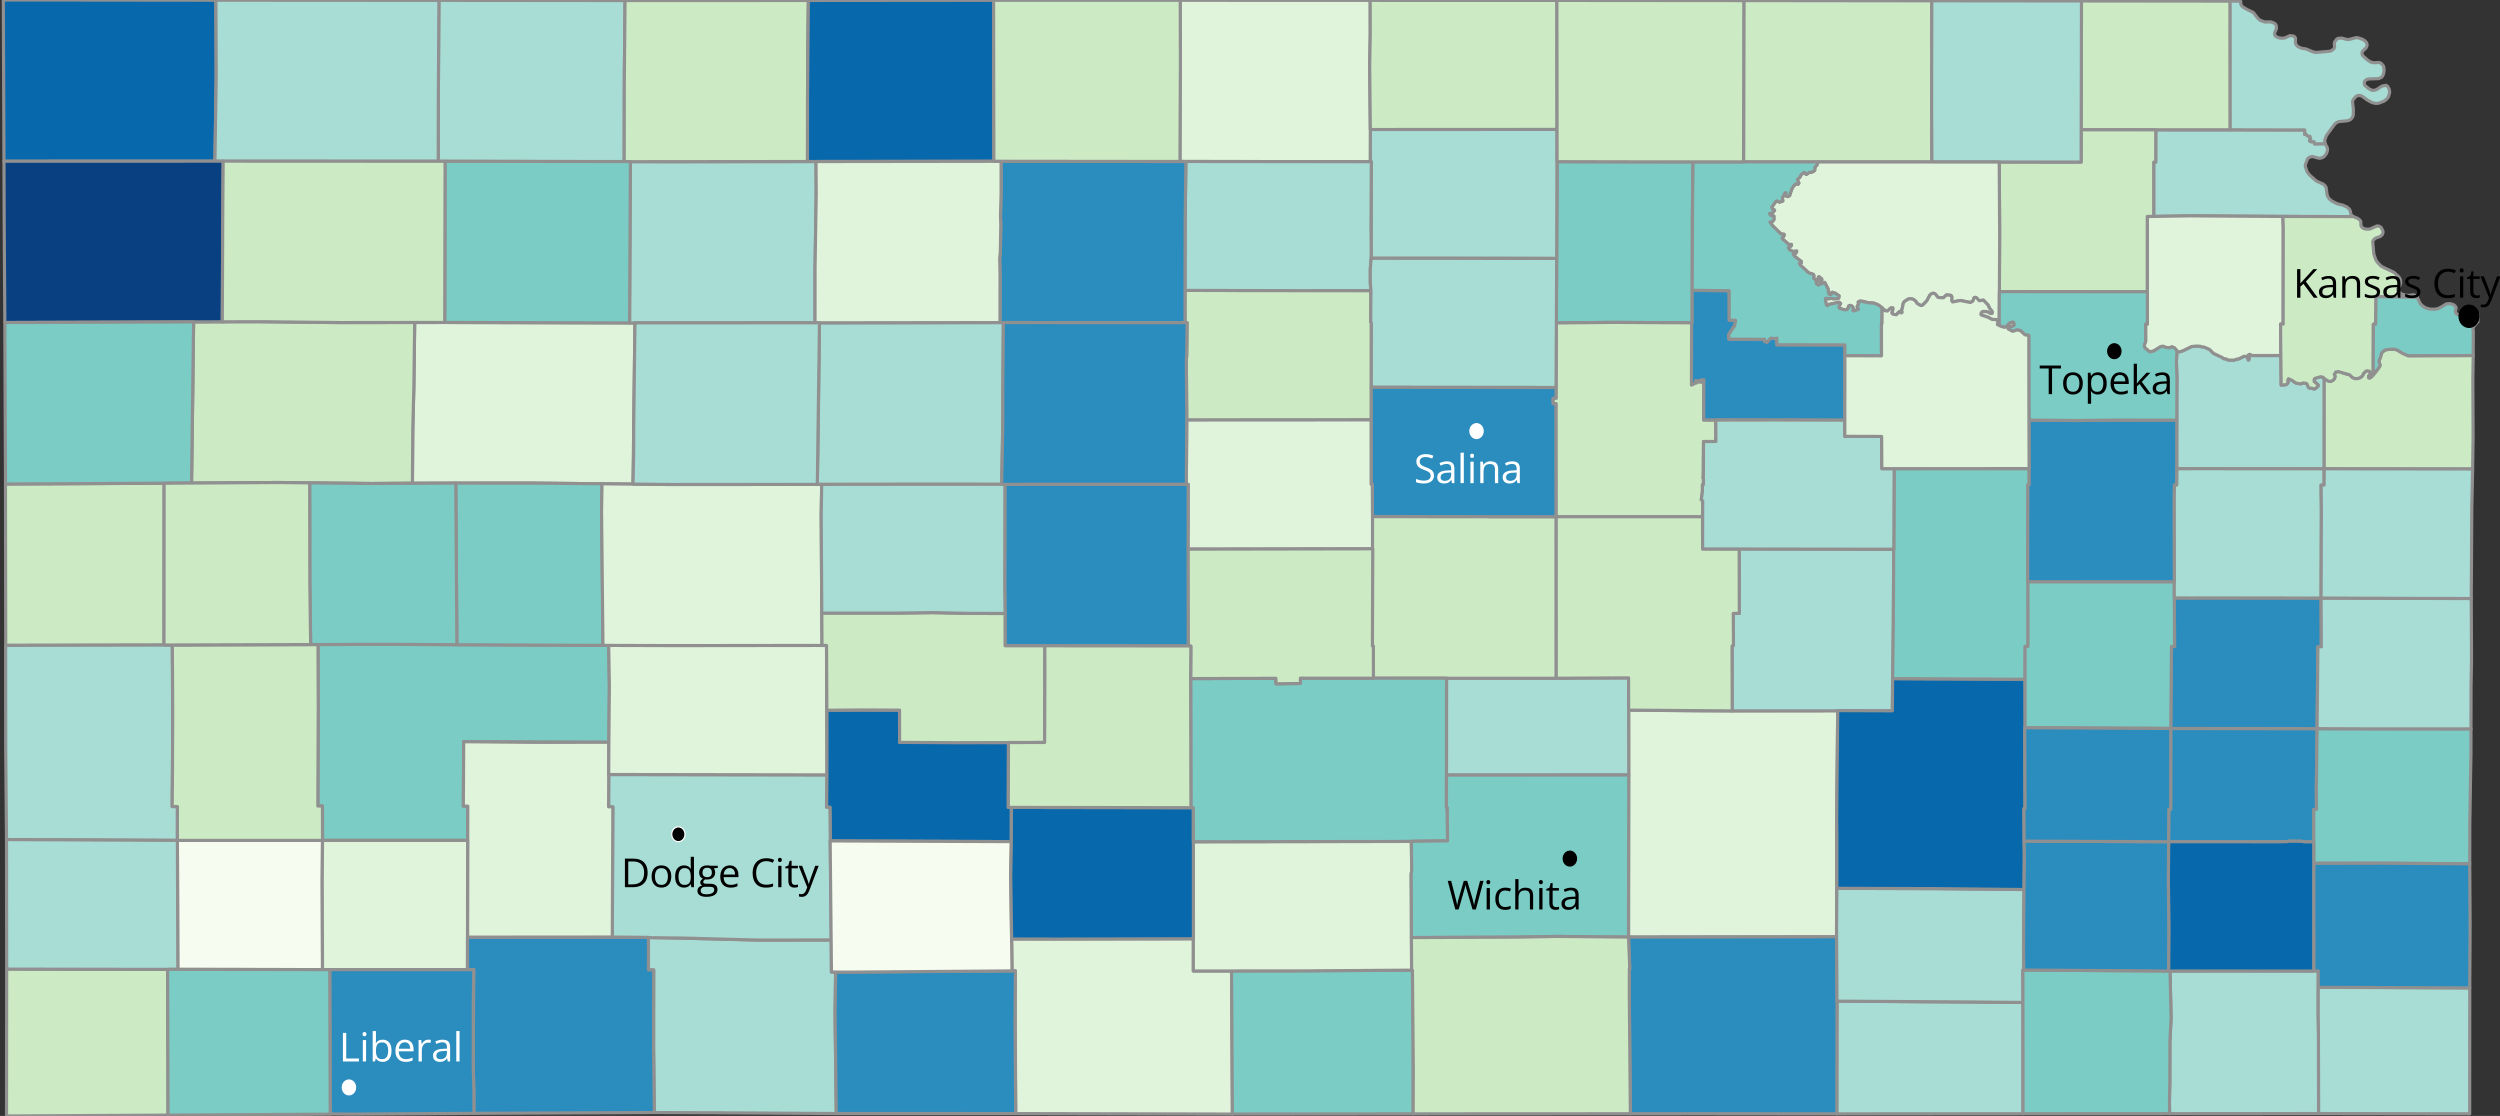 <?xml version="1.0" encoding="utf-8" standalone="no"?>
<!DOCTYPE svg PUBLIC "-//W3C//DTD SVG 1.1//EN"
  "http://www.w3.org/Graphics/SVG/1.1/DTD/svg11.dtd">
<svg xmlns:xlink="http://www.w3.org/1999/xlink" width="1022.936pt" height="456.624pt" viewBox="0 0 1022.936 456.624" xmlns="http://www.w3.org/2000/svg" version="1.1">
 <rect x="0" y="0" width="1022.936" height="456.624" fill="#333333" stroke="none"/>
 <defs>
  <style type="text/css">*{stroke-linejoin: round; stroke-linecap: butt}</style>
 </defs>
 <g id="figure_1">
  <g id="patch_1">
   <path d="M 0 456.624 
L 1022.936 456.624 
L 1022.936 -0 
L 0 -0 
L 0 456.624 
z
" style="fill: none"/>
  </g>
  <g id="axes_1">
   <g id="Allen">
    <path d="M 888.155 310.999 
L 888.214 298.066 
L 948.095 298.145 
L 947.782 323.46 
L 947.861 331.113 
L 946.728 331.217 
L 946.709 344.449 
L 943.014 344.463 
L 941.699 344.229 
L 936.853 344.187 
L 935.645 344.396 
L 931.612 344.441 
L 887.328 344.406 
L 887.414 331.128 
L 888.168 331.132 
L 888.172 331.006 
L 888.155 310.999 
" clip-path="url(#pd2c7bf9020)" style="fill: #2b8cbe; stroke: #909090; stroke-width: 1.3; stroke-linejoin: miter"/>
   </g>
   <g id="Anderson">
    <path d="M 918.052 298.091 
L 888.214 298.066 
L 888.515 264.53 
L 889.775 264.538 
L 889.659 244.66 
L 896.418 244.674 
L 896.912 244.786 
L 897.116 244.67 
L 901.176 244.663 
L 949.73 244.711 
L 949.829 264.629 
L 948.423 264.619 
L 948.095 298.145 
L 918.052 298.091 
" clip-path="url(#pd2c7bf9020)" style="fill: #2b8cbe; stroke: #909090; stroke-width: 1.3; stroke-linejoin: miter"/>
   </g>
   <g id="Atchison">
    <path d="M 941.917 88.595 
L 896.213 88.313 
L 881.239 88.597 
L 881.239 66.324 
L 882.059 66.326 
L 882.084 53.126 
L 943.029 53.175 
L 943.02 54.997 
L 943.236 54.517 
L 944.139 55.596 
L 945.234 55.864 
L 945.288 56.504 
L 945.502 56.847 
L 945.104 57.051 
L 944.986 57.436 
L 945.313 57.952 
L 946.865 58.001 
L 947.068 58.86 
L 951.392 58.83 
L 952.163 60.193 
L 952.362 60.903 
L 952.329 61.639 
L 951.977 62.727 
L 951.23 63.796 
L 950.587 64.312 
L 949.908 64.618 
L 948.871 64.769 
L 946.157 64.011 
L 944.917 64.362 
L 944.225 64.897 
L 943.317 67.339 
L 943.244 67.992 
L 943.997 70.261 
L 944.915 71.513 
L 947.438 73.781 
L 948.154 74.261 
L 950.617 75.335 
L 951.274 75.914 
L 951.804 76.694 
L 952.195 79.724 
L 952.603 80.677 
L 953.131 81.416 
L 954.132 82.252 
L 955.677 83.074 
L 956.527 83.431 
L 958.634 83.937 
L 960.365 84.717 
L 961.325 85.635 
L 961.646 86.266 
L 961.907 87.563 
L 962.339 88.194 
L 962.879 88.623 
L 941.917 88.595 
" clip-path="url(#pd2c7bf9020)" style="fill: #a8ddd5; stroke: #909090; stroke-width: 1.3; stroke-linejoin: miter"/>
   </g>
   <g id="Barber">
    <path d="M 415.383 410.488 
L 415.471 397.267 
L 414.086 397.272 
L 413.937 384.202 
L 488.322 384.112 
L 488.283 397.299 
L 503.956 397.323 
L 504.275 455.844 
L 415.606 455.645 
L 415.383 410.488 
" clip-path="url(#pd2c7bf9020)" style="fill: #e0f3db; stroke: #909090; stroke-width: 1.3; stroke-linejoin: miter"/>
   </g>
   <g id="Barton">
    <path d="M 471.294 198.151 
L 486.245 198.144 
L 486.261 264.304 
L 411.261 264.237 
L 411.109 240.012 
L 411.171 198.168 
L 471.294 198.151 
" clip-path="url(#pd2c7bf9020)" style="fill: #2b8cbe; stroke: #909090; stroke-width: 1.3; stroke-linejoin: miter"/>
   </g>
   <g id="Bourbon">
    <path d="M 946.724 352.614 
L 946.727 331.238 
L 947.861 331.113 
L 947.782 323.46 
L 948.095 298.145 
L 1011.056 298.244 
L 1011.053 307.84 
L 1010.57 337.817 
L 1010.555 353.455 
L 973.976 353.186 
L 946.719 353.241 
L 946.724 352.614 
" clip-path="url(#pd2c7bf9020)" style="fill: #7bccc4; stroke: #909090; stroke-width: 1.3; stroke-linejoin: miter"/>
   </g>
   <g id="Brown">
    <path d="M 851.668 11.27 
L 851.677 0.397 
L 912.524 0.467 
L 912.546 53.11 
L 851.564 53.106 
L 851.668 11.27 
" clip-path="url(#pd2c7bf9020)" style="fill: #ccebc5; stroke: #909090; stroke-width: 1.3; stroke-linejoin: miter"/>
   </g>
   <g id="Butler">
    <path d="M 751.796 308.319 
L 751.513 334.313 
L 751.547 383.294 
L 666.342 383.425 
L 666.398 290.561 
L 697.093 290.856 
L 751.942 290.763 
L 751.796 308.319 
" clip-path="url(#pd2c7bf9020)" style="fill: #e0f3db; stroke: #909090; stroke-width: 1.3; stroke-linejoin: miter"/>
   </g>
   <g id="Chase">
    <path d="M 708.746 268.848 
L 708.752 264.229 
L 709.288 264.098 
L 709.178 263.991 
L 709.196 250.978 
L 711.664 250.998 
L 711.63 224.608 
L 774.885 224.73 
L 774.658 264.366 
L 774.298 290.847 
L 708.773 290.877 
L 708.746 268.848 
" clip-path="url(#pd2c7bf9020)" style="fill: #a8ddd5; stroke: #909090; stroke-width: 1.3; stroke-linejoin: miter"/>
   </g>
   <g id="Chautauqua">
    <path d="M 751.586 425.02 
L 751.658 409.641 
L 827.745 410.171 
L 827.762 455.7 
L 751.562 455.76 
L 751.586 425.02 
" clip-path="url(#pd2c7bf9020)" style="fill: #a8ddd5; stroke: #909090; stroke-width: 1.3; stroke-linejoin: miter"/>
   </g>
   <g id="Cherokee">
    <path d="M 966.747 403.99 
L 1010.563 404.227 
L 1010.53 455.731 
L 948.688 455.632 
L 948.638 424.293 
L 948.441 415.097 
L 948.463 403.996 
L 966.747 403.99 
" clip-path="url(#pd2c7bf9020)" style="fill: #a8ddd5; stroke: #909090; stroke-width: 1.3; stroke-linejoin: miter"/>
   </g>
   <g id="Cheyenne">
    <path d="M 27.151 0.009 
L 88.338 0.084 
L 88.473 30.913 
L 87.946 65.946 
L 1.626 65.974 
L 1.358 0 
L 27.151 0.009 
" clip-path="url(#pd2c7bf9020)" style="fill: #0868ac; stroke: #909090; stroke-width: 1.3; stroke-linejoin: miter"/>
   </g>
   <g id="Clark">
    <path d="M 292.803 455.315 
L 267.744 455.222 
L 267.432 428.843 
L 267.467 396.873 
L 265.322 396.843 
L 265.333 383.532 
L 310.503 384.66 
L 340.151 384.611 
L 340.198 397.75 
L 341.906 397.748 
L 341.689 415.29 
L 342.188 455.624 
L 292.803 455.315 
" clip-path="url(#pd2c7bf9020)" style="fill: #a8ddd5; stroke: #909090; stroke-width: 1.3; stroke-linejoin: miter"/>
   </g>
   <g id="Clay">
    <path d="M 637.107 78.944 
L 637.121 66.15 
L 692.742 66.244 
L 692.46 88.75 
L 692.4 132.093 
L 660.181 131.912 
L 636.771 132.148 
L 637.107 78.944 
" clip-path="url(#pd2c7bf9020)" style="fill: #7bccc4; stroke: #909090; stroke-width: 1.3; stroke-linejoin: miter"/>
   </g>
   <g id="Cloud">
    <path d="M 606.741 105.658 
L 561.027 105.686 
L 561.114 66.166 
L 560.655 66.165 
L 560.704 52.99 
L 637.108 52.948 
L 636.949 105.745 
L 606.741 105.658 
" clip-path="url(#pd2c7bf9020)" style="fill: #a8ddd5; stroke: #909090; stroke-width: 1.3; stroke-linejoin: miter"/>
   </g>
   <g id="Coffey">
    <path d="M 848.444 297.839 
L 828.472 297.768 
L 828.51 265.784 
L 828.546 264.466 
L 829.701 264.468 
L 829.661 238.012 
L 889.667 238.038 
L 889.775 264.538 
L 888.515 264.53 
L 888.214 298.066 
L 848.444 297.839 
" clip-path="url(#pd2c7bf9020)" style="fill: #7bccc4; stroke: #909090; stroke-width: 1.3; stroke-linejoin: miter"/>
   </g>
   <g id="Comanche">
    <path d="M 385.951 397.429 
L 415.471 397.267 
L 415.317 417.636 
L 415.606 455.645 
L 342.188 455.624 
L 341.689 415.29 
L 341.906 397.748 
L 385.951 397.429 
" clip-path="url(#pd2c7bf9020)" style="fill: #2b8cbe; stroke: #909090; stroke-width: 1.3; stroke-linejoin: miter"/>
   </g>
   <g id="Cowley">
    <path d="M 697.299 455.697 
L 667.103 455.711 
L 666.668 407.283 
L 666.687 396.289 
L 666.86 396.293 
L 666.342 383.425 
L 751.547 383.294 
L 751.681 405.098 
L 751.573 455.754 
L 697.299 455.697 
" clip-path="url(#pd2c7bf9020)" style="fill: #2b8cbe; stroke: #909090; stroke-width: 1.3; stroke-linejoin: miter"/>
   </g>
   <g id="Crawford">
    <path d="M 946.763 386.258 
L 946.65 373.246 
L 946.719 353.241 
L 973.976 353.186 
L 1010.555 353.455 
L 1010.699 378.668 
L 1010.563 404.227 
L 948.463 403.996 
L 948.489 397.339 
L 946.695 397.337 
L 946.763 386.258 
" clip-path="url(#pd2c7bf9020)" style="fill: #2b8cbe; stroke: #909090; stroke-width: 1.3; stroke-linejoin: miter"/>
   </g>
   <g id="Decatur">
    <path d="M 179.289 51.457 
L 179.593 0.146 
L 255.756 0.224 
L 255.457 32.839 
L 255.408 66.169 
L 179.315 65.994 
L 179.289 51.457 
" clip-path="url(#pd2c7bf9020)" style="fill: #a8ddd5; stroke: #909090; stroke-width: 1.3; stroke-linejoin: miter"/>
   </g>
   <g id="Dickinson">
    <path d="M 636.667 211.016 
L 636.641 165.173 
L 635.406 165.164 
L 635.406 162.989 
L 636.666 162.948 
L 636.771 132.148 
L 660.181 131.912 
L 692.156 132.096 
L 692.116 157.491 
L 693.872 156.558 
L 693.862 155.693 
L 694.4 155.804 
L 694.427 156.071 
L 694.108 156.436 
L 694.306 156.631 
L 695.339 155.698 
L 695.753 156.341 
L 696.275 156.284 
L 696.514 155.89 
L 695.975 155.78 
L 696.06 155.473 
L 697.174 155.361 
L 697.182 156.031 
L 696.913 156.18 
L 696.948 156.577 
L 697.165 156.718 
L 697.106 171.834 
L 702.057 171.877 
L 702.081 180.647 
L 697.035 180.661 
L 696.872 195.788 
L 697.005 195.813 
L 697.016 198.282 
L 696.604 198.281 
L 696.592 201.093 
L 696.127 204.449 
L 696.702 205.004 
L 696.621 211.426 
L 637.73 211.458 
L 636.668 211.427 
L 636.667 211.016 
" clip-path="url(#pd2c7bf9020)" style="fill: #ccebc5; stroke: #909090; stroke-width: 1.3; stroke-linejoin: miter"/>
   </g>
   <g id="Doniphan">
    <path d="M 912.534 26.617 
L 912.524 0.467 
L 916.815 0.467 
L 916.9 1.879 
L 917.623 2.81 
L 919.345 3.835 
L 922.029 5.11 
L 923.689 7.311 
L 924.694 8.258 
L 926.525 8.973 
L 929.284 8.969 
L 930.801 9.607 
L 931.255 10.157 
L 931.464 10.929 
L 931.437 11.826 
L 930.806 13.174 
L 930.693 13.807 
L 930.784 14.376 
L 931.278 14.973 
L 932.705 15.573 
L 934.065 15.637 
L 935.004 15.487 
L 936.969 14.577 
L 938.35 14.735 
L 938.839 15.002 
L 939.276 15.576 
L 939.219 17.491 
L 939.58 18.415 
L 940.374 19.148 
L 941.762 19.754 
L 943.619 20.038 
L 946.428 21.228 
L 947.595 21.471 
L 953.318 20.972 
L 954.206 20.594 
L 955.036 19.843 
L 955.287 19.087 
L 955.143 18.012 
L 955.24 17.199 
L 956.122 16.036 
L 956.612 15.691 
L 958.148 15.576 
L 960.424 16.195 
L 961.682 16.043 
L 963.808 15.445 
L 964.752 15.441 
L 966.287 15.921 
L 967.504 16.58 
L 968.297 17.394 
L 968.528 18.069 
L 968.529 18.696 
L 968.106 19.647 
L 966.849 20.768 
L 966.489 21.363 
L 966.464 22.155 
L 966.731 22.764 
L 968.692 24.538 
L 969.966 25.375 
L 971.382 25.689 
L 973.399 25.551 
L 974.302 25.889 
L 975.32 27.094 
L 975.508 28.79 
L 975.277 30.262 
L 974.819 31.222 
L 974.326 31.717 
L 973.168 32.185 
L 969.29 32.297 
L 968.41 32.485 
L 967.491 33.281 
L 967.385 34.006 
L 967.549 34.909 
L 969.433 36.429 
L 970.756 36.999 
L 971.705 36.91 
L 972.478 36.629 
L 974.664 35.2 
L 976.362 34.918 
L 976.964 35.347 
L 977.586 36.422 
L 977.804 37.767 
L 977.301 39.576 
L 976.622 40.509 
L 975.55 41.351 
L 973.363 42.2 
L 972.101 42.327 
L 970.513 41.944 
L 968.525 40.851 
L 966.567 39.398 
L 965.789 39.099 
L 964.737 39.046 
L 963.736 39.706 
L 962.85 40.83 
L 962.576 41.531 
L 962.95 44.854 
L 962.878 47.046 
L 962.648 47.913 
L 961.95 48.745 
L 961.17 49.218 
L 960.241 49.451 
L 957.005 49.751 
L 956.18 50.092 
L 955.328 50.757 
L 951.945 55.401 
L 951.211 57.355 
L 951.392 58.83 
L 947.068 58.86 
L 946.865 58.001 
L 945.313 57.952 
L 944.986 57.436 
L 945.104 57.051 
L 945.502 56.847 
L 945.288 56.504 
L 945.234 55.864 
L 944.139 55.596 
L 943.236 54.517 
L 943.02 54.997 
L 943.029 53.175 
L 912.546 53.11 
L 912.534 26.617 
" clip-path="url(#pd2c7bf9020)" style="fill: #a8ddd5; stroke: #909090; stroke-width: 1.3; stroke-linejoin: miter"/>
   </g>
   <g id="Douglas">
    <path d="M 890.671 163.127 
L 890.755 154.307 
L 890.532 148.002 
L 890.755 143.571 
L 891.166 143.875 
L 891.912 143.958 
L 893.184 143.538 
L 896.673 141.811 
L 898.61 141.6 
L 900.201 141.653 
L 900.317 141.809 
L 901.726 141.971 
L 904.026 142.916 
L 905.737 144.6 
L 909.207 146.227 
L 909.924 146.778 
L 910.877 146.845 
L 911.275 147.177 
L 912.411 147.355 
L 914.114 147.36 
L 915.218 146.948 
L 915.897 146.902 
L 918.219 145.749 
L 919.047 145.871 
L 919.968 146.731 
L 919.919 147.287 
L 920.105 147.265 
L 920.269 147.115 
L 920.351 146.553 
L 919.902 145.689 
L 919.889 145.279 
L 920.345 145.025 
L 920.712 145.006 
L 921.368 145.476 
L 933.267 145.475 
L 933.391 157.545 
L 935.092 157.456 
L 935.651 157.252 
L 936.287 156.487 
L 936.054 155.653 
L 936.137 155.257 
L 936.386 154.953 
L 938.099 155.765 
L 938.788 156.358 
L 939.703 156.81 
L 941.441 157.066 
L 942.328 156.693 
L 943.61 156.818 
L 944.069 157.222 
L 944.475 158.375 
L 944.975 158.808 
L 945.627 158.789 
L 946.699 159.169 
L 947.096 159.169 
L 948.289 158.26 
L 948.545 157.913 
L 948.56 157.571 
L 947.84 156.789 
L 946.884 156.061 
L 946.899 155.167 
L 947.159 154.841 
L 949.337 154.12 
L 950.425 154.347 
L 951.03 154.879 
L 951.009 191.822 
L 890.689 191.789 
L 890.671 163.127 
" clip-path="url(#pd2c7bf9020)" style="fill: #a8ddd5; stroke: #909090; stroke-width: 1.3; stroke-linejoin: miter"/>
   </g>
   <g id="Edwards">
    <path d="M 339.689 343.744 
L 339.587 330.324 
L 338.188 330.317 
L 338.33 290.611 
L 368.084 290.577 
L 368.094 303.752 
L 412.642 303.83 
L 412.575 330.358 
L 413.839 330.362 
L 413.808 344.374 
L 339.681 344.083 
L 339.689 343.744 
" clip-path="url(#pd2c7bf9020)" style="fill: #0868ac; stroke: #909090; stroke-width: 1.3; stroke-linejoin: miter"/>
   </g>
   <g id="Elk">
    <path d="M 803.187 409.957 
L 751.658 409.641 
L 751.46 379.711 
L 751.6 363.481 
L 792.402 363.604 
L 828.206 363.974 
L 827.981 386.942 
L 828.147 396.881 
L 827.709 396.909 
L 827.745 410.171 
L 803.187 409.957 
" clip-path="url(#pd2c7bf9020)" style="fill: #a8ddd5; stroke: #909090; stroke-width: 1.3; stroke-linejoin: miter"/>
   </g>
   <g id="Ellis">
    <path d="M 334.75 178.416 
L 335.31 132.088 
L 410.556 131.972 
L 410.317 173.825 
L 409.86 198.16 
L 334.422 198.205 
L 334.75 178.416 
" clip-path="url(#pd2c7bf9020)" style="fill: #a8ddd5; stroke: #909090; stroke-width: 1.3; stroke-linejoin: miter"/>
   </g>
   <g id="Ellsworth">
    <path d="M 486.254 211.482 
L 486.245 198.144 
L 485.406 198.053 
L 485.58 171.767 
L 561.096 171.72 
L 561.114 198.135 
L 561.562 198.135 
L 561.683 224.564 
L 486.188 224.702 
L 486.254 211.482 
" clip-path="url(#pd2c7bf9020)" style="fill: #e0f3db; stroke: #909090; stroke-width: 1.3; stroke-linejoin: miter"/>
   </g>
   <g id="Finney">
    <path d="M 130.211 289.964 
L 130.118 263.732 
L 157.326 263.635 
L 249.057 264.084 
L 249.343 280.814 
L 249.129 303.711 
L 189.728 303.482 
L 189.592 329.832 
L 191.414 329.85 
L 191.346 343.872 
L 131.964 343.863 
L 131.935 329.788 
L 130.049 329.801 
L 130.211 289.964 
" clip-path="url(#pd2c7bf9020)" style="fill: #7bccc4; stroke: #909090; stroke-width: 1.3; stroke-linejoin: miter"/>
   </g>
   <g id="Ford">
    <path d="M 280.192 383.844 
L 250.538 383.479 
L 250.754 330.138 
L 249.019 330.133 
L 249.063 316.909 
L 338.283 317.061 
L 338.188 330.317 
L 339.587 330.324 
L 340.151 384.611 
L 310.503 384.66 
L 280.192 383.844 
" clip-path="url(#pd2c7bf9020)" style="fill: #a8ddd5; stroke: #909090; stroke-width: 1.3; stroke-linejoin: miter"/>
   </g>
   <g id="Franklin">
    <path d="M 903.18 191.778 
L 951.009 191.822 
L 950.974 198.449 
L 949.736 198.497 
L 949.854 209.053 
L 949.73 244.711 
L 901.176 244.663 
L 897.116 244.67 
L 896.912 244.786 
L 896.418 244.674 
L 889.659 244.66 
L 889.566 203.901 
L 889.698 198.394 
L 890.623 198.394 
L 890.689 191.789 
L 903.18 191.778 
" clip-path="url(#pd2c7bf9020)" style="fill: #a8ddd5; stroke: #909090; stroke-width: 1.3; stroke-linejoin: miter"/>
   </g>
   <g id="Geary">
    <path d="M 727.215 171.837 
L 697.106 171.834 
L 697.165 156.718 
L 696.948 156.577 
L 696.913 156.18 
L 697.182 156.031 
L 697.174 155.361 
L 696.06 155.473 
L 695.975 155.78 
L 696.411 155.746 
L 696.514 155.89 
L 696.275 156.284 
L 695.753 156.341 
L 695.517 155.787 
L 695.339 155.698 
L 694.306 156.631 
L 694.108 156.436 
L 694.427 156.071 
L 694.4 155.804 
L 693.862 155.693 
L 693.758 155.965 
L 693.924 156.267 
L 693.872 156.558 
L 692.904 157.205 
L 692.116 157.491 
L 692.156 132.096 
L 692.4 132.093 
L 692.399 118.781 
L 707.537 118.942 
L 707.565 131.037 
L 710.102 131.045 
L 710.104 131.612 
L 710.064 132.277 
L 709.72 133.339 
L 707.386 136.798 
L 707.369 138.758 
L 722.02 138.845 
L 722.007 139.738 
L 722.509 139.717 
L 722.965 140.085 
L 724.058 138.762 
L 724.736 138.348 
L 725.276 138.294 
L 726.283 138.581 
L 727.058 138.322 
L 727.069 141.066 
L 754.874 141.125 
L 754.823 171.932 
L 727.215 171.837 
" clip-path="url(#pd2c7bf9020)" style="fill: #2b8cbe; stroke: #909090; stroke-width: 1.3; stroke-linejoin: miter"/>
   </g>
   <g id="Gove">
    <path d="M 204.772 131.99 
L 259.808 132.115 
L 259.01 198.079 
L 218.892 197.686 
L 168.75 197.697 
L 168.896 175.785 
L 169.35 157.972 
L 169.678 131.936 
L 204.772 131.99 
" clip-path="url(#pd2c7bf9020)" style="fill: #e0f3db; stroke: #909090; stroke-width: 1.3; stroke-linejoin: miter"/>
   </g>
   <g id="Graham">
    <path d="M 276.928 66.158 
L 333.888 66.103 
L 333.974 79.196 
L 333.495 109.666 
L 333.49 132.069 
L 257.601 132.131 
L 257.945 66.111 
L 276.928 66.158 
" clip-path="url(#pd2c7bf9020)" style="fill: #a8ddd5; stroke: #909090; stroke-width: 1.3; stroke-linejoin: miter"/>
   </g>
   <g id="Grant">
    <path d="M 72.689 370.297 
L 72.586 343.866 
L 131.964 343.863 
L 131.848 360.749 
L 131.966 396.748 
L 72.756 396.646 
L 72.689 370.297 
" clip-path="url(#pd2c7bf9020)" style="fill: #f7fcf0; stroke: #909090; stroke-width: 1.3; stroke-linejoin: miter"/>
   </g>
   <g id="Gray">
    <path d="M 191.345 350.301 
L 191.414 329.85 
L 189.592 329.832 
L 189.728 303.482 
L 219.369 303.761 
L 249.129 303.711 
L 249.019 330.133 
L 250.754 330.138 
L 250.538 383.479 
L 191.293 383.53 
L 191.345 350.301 
" clip-path="url(#pd2c7bf9020)" style="fill: #e0f3db; stroke: #909090; stroke-width: 1.3; stroke-linejoin: miter"/>
   </g>
   <g id="Greeley">
    <path d="M 2.346 264.048 
L 2.244 198.045 
L 67.151 197.726 
L 67.099 263.946 
L 2.346 264.048 
" clip-path="url(#pd2c7bf9020)" style="fill: #ccebc5; stroke: #909090; stroke-width: 1.3; stroke-linejoin: miter"/>
   </g>
   <g id="Greenwood">
    <path d="M 751.599 343.664 
L 751.513 334.313 
L 751.942 290.763 
L 774.298 290.847 
L 774.41 277.673 
L 828.497 277.934 
L 828.595 330.877 
L 828.151 330.87 
L 828.312 349.868 
L 828.206 363.974 
L 792.402 363.604 
L 751.6 363.481 
L 751.599 343.664 
" clip-path="url(#pd2c7bf9020)" style="fill: #0868ac; stroke: #909090; stroke-width: 1.3; stroke-linejoin: miter"/>
   </g>
   <g id="Hamilton">
    <path d="M 70.593 277.11 
L 70.664 303.537 
L 70.455 330.019 
L 72.599 330.014 
L 72.586 343.866 
L 2.659 343.528 
L 2.339 306.205 
L 2.302 264.083 
L 70.515 263.937 
L 70.593 277.11 
" clip-path="url(#pd2c7bf9020)" style="fill: #a8ddd5; stroke: #909090; stroke-width: 1.3; stroke-linejoin: miter"/>
   </g>
   <g id="Harper">
    <path d="M 578.09 410.181 
L 578.265 423.416 
L 578.239 455.759 
L 504.264 455.838 
L 503.914 397.304 
L 577.933 396.963 
L 578.09 410.181 
" clip-path="url(#pd2c7bf9020)" style="fill: #7bccc4; stroke: #909090; stroke-width: 1.3; stroke-linejoin: miter"/>
   </g>
   <g id="Harvey">
    <path d="M 651.391 277.334 
L 666.374 277.373 
L 666.458 317.104 
L 591.879 317.146 
L 591.861 317.317 
L 591.879 277.498 
L 633.793 277.567 
L 651.391 277.334 
" clip-path="url(#pd2c7bf9020)" style="fill: #a8ddd5; stroke: #909090; stroke-width: 1.3; stroke-linejoin: miter"/>
   </g>
   <g id="Haskell">
    <path d="M 151.772 396.739 
L 131.966 396.748 
L 131.848 360.749 
L 131.964 343.863 
L 191.346 343.872 
L 191.281 396.762 
L 151.772 396.739 
" clip-path="url(#pd2c7bf9020)" style="fill: #e0f3db; stroke: #909090; stroke-width: 1.3; stroke-linejoin: miter"/>
   </g>
   <g id="Hodgeman">
    <path d="M 249.131 303.515 
L 249.343 280.814 
L 249.057 264.084 
L 338.2 264.099 
L 338.283 317.061 
L 249.063 316.909 
L 249.131 303.515 
" clip-path="url(#pd2c7bf9020)" style="fill: #e0f3db; stroke: #909090; stroke-width: 1.3; stroke-linejoin: miter"/>
   </g>
   <g id="Jackson">
    <path d="M 818.197 92.882 
L 818.031 66.289 
L 851.543 66.317 
L 851.564 53.106 
L 882.084 53.126 
L 882.059 66.326 
L 881.239 66.324 
L 881.239 88.597 
L 878.667 88.591 
L 878.643 119.387 
L 818.083 119.32 
L 818.197 92.882 
" clip-path="url(#pd2c7bf9020)" style="fill: #ccebc5; stroke: #909090; stroke-width: 1.3; stroke-linejoin: miter"/>
   </g>
   <g id="Jefferson">
    <path d="M 903.82 88.378 
L 934.11 88.571 
L 934.255 93.371 
L 934.214 132.614 
L 933.15 132.611 
L 933.267 145.475 
L 921.368 145.476 
L 920.712 145.006 
L 920.345 145.025 
L 919.889 145.279 
L 919.902 145.689 
L 920.351 146.553 
L 920.269 147.115 
L 920.105 147.265 
L 919.919 147.287 
L 919.968 146.731 
L 919.047 145.871 
L 918.219 145.749 
L 915.897 146.902 
L 915.218 146.948 
L 914.114 147.36 
L 912.411 147.355 
L 911.275 147.177 
L 910.877 146.845 
L 909.924 146.778 
L 909.207 146.227 
L 905.737 144.6 
L 904.026 142.916 
L 901.726 141.971 
L 900.317 141.809 
L 900.201 141.653 
L 898.61 141.6 
L 896.673 141.811 
L 893.184 143.538 
L 891.628 143.981 
L 890.859 143.717 
L 889.751 142.365 
L 888.689 141.941 
L 887.664 142.309 
L 886.233 142.178 
L 885.129 141.7 
L 884.171 141.802 
L 881.191 143.656 
L 879.611 143.975 
L 877.654 142.355 
L 877.458 141.907 
L 877.438 141.014 
L 877.94 139.741 
L 877.932 132.555 
L 878.666 132.573 
L 878.667 88.591 
L 896.213 88.313 
L 903.82 88.378 
" clip-path="url(#pd2c7bf9020)" style="fill: #e0f3db; stroke: #909090; stroke-width: 1.3; stroke-linejoin: miter"/>
   </g>
   <g id="Jewell">
    <path d="M 560.441 26.645 
L 560.704 52.99 
L 560.655 66.167 
L 482.81 66.061 
L 482.92 0.119 
L 560.657 0.153 
L 560.676 14.059 
L 560.441 26.645 
" clip-path="url(#pd2c7bf9020)" style="fill: #e0f3db; stroke: #909090; stroke-width: 1.3; stroke-linejoin: miter"/>
   </g>
   <g id="Johnson">
    <path d="M 1011.927 178.59 
L 1011.736 191.896 
L 951.009 191.822 
L 951.03 154.879 
L 951.898 155.498 
L 953.146 156.087 
L 954.15 155.882 
L 954.887 155.372 
L 955.281 154.741 
L 955.458 153.95 
L 955.128 153.214 
L 955.705 152.223 
L 956.759 152.036 
L 957.509 152.137 
L 959.541 152.918 
L 961.333 153.318 
L 962.522 154.413 
L 963.434 154.875 
L 964.566 154.901 
L 965.689 154.561 
L 966.217 154.231 
L 966.738 153.686 
L 966.958 152.976 
L 967.957 151.945 
L 968.712 151.704 
L 969.57 151.916 
L 970.037 152.636 
L 969.896 153.17 
L 969.712 153.195 
L 969.386 153.559 
L 969.166 154.03 
L 969.214 154.537 
L 969.581 154.675 
L 970.37 154.216 
L 971.053 153.471 
L 972.949 151.064 
L 973.813 149.717 
L 973.824 149.116 
L 973.529 148.465 
L 973.445 147.512 
L 973.982 146.333 
L 974.473 144.477 
L 975.662 143.362 
L 976.995 142.964 
L 980.051 142.925 
L 981.183 143.396 
L 983.037 144.547 
L 985.366 145.564 
L 1011.967 145.478 
L 1011.821 155.307 
L 1011.927 178.59 
" clip-path="url(#pd2c7bf9020)" style="fill: #ccebc5; stroke: #909090; stroke-width: 1.3; stroke-linejoin: miter"/>
   </g>
   <g id="Kearny">
    <path d="M 70.576 315.66 
L 70.673 290.666 
L 70.515 263.937 
L 130.118 263.732 
L 130.214 289.435 
L 130.049 329.801 
L 131.935 329.788 
L 131.964 343.863 
L 72.586 343.866 
L 72.599 330.014 
L 70.455 330.019 
L 70.576 315.66 
" clip-path="url(#pd2c7bf9020)" style="fill: #ccebc5; stroke: #909090; stroke-width: 1.3; stroke-linejoin: miter"/>
   </g>
   <g id="Kingman">
    <path d="M 488.292 357.597 
L 488.303 344.418 
L 577.491 344.239 
L 577.641 356.347 
L 577.418 357.678 
L 577.595 396.964 
L 531.188 397.279 
L 488.283 397.299 
L 488.292 357.597 
" clip-path="url(#pd2c7bf9020)" style="fill: #e0f3db; stroke: #909090; stroke-width: 1.3; stroke-linejoin: miter"/>
   </g>
   <g id="Kiowa">
    <path d="M 340.204 397.203 
L 339.681 344.083 
L 413.808 344.374 
L 413.562 357.946 
L 414.086 397.272 
L 349.097 397.764 
L 340.198 397.75 
L 340.204 397.203 
" clip-path="url(#pd2c7bf9020)" style="fill: #f7fcf0; stroke: #909090; stroke-width: 1.3; stroke-linejoin: miter"/>
   </g>
   <g id="Labette">
    <path d="M 937.234 397.262 
L 948.489 397.339 
L 948.441 415.097 
L 948.638 424.293 
L 948.688 455.632 
L 887.746 455.674 
L 887.676 450.688 
L 887.839 442.711 
L 887.882 426.102 
L 888.35 416.587 
L 887.921 397.314 
L 937.234 397.262 
" clip-path="url(#pd2c7bf9020)" style="fill: #a8ddd5; stroke: #909090; stroke-width: 1.3; stroke-linejoin: miter"/>
   </g>
   <g id="Lane">
    <path d="M 186.949 262.736 
L 186.492 197.673 
L 218.892 197.686 
L 246.333 197.954 
L 246.136 209.221 
L 246.718 254.863 
L 246.714 264.076 
L 186.941 263.796 
L 186.949 262.736 
" clip-path="url(#pd2c7bf9020)" style="fill: #7bccc4; stroke: #909090; stroke-width: 1.3; stroke-linejoin: miter"/>
   </g>
   <g id="Leavenworth">
    <path d="M 933.21 141.013 
L 933.15 132.611 
L 934.214 132.614 
L 934.255 93.371 
L 934.11 88.571 
L 962.879 88.623 
L 964.801 89.386 
L 965.745 90.181 
L 965.958 90.63 
L 966.055 92.419 
L 966.535 93.079 
L 967.198 93.53 
L 968.092 93.753 
L 969.633 93.736 
L 972.531 92.454 
L 973.35 92.501 
L 974.275 93.034 
L 975.055 94.554 
L 975.081 95.172 
L 974.773 95.979 
L 973.988 96.731 
L 971.903 97.496 
L 971.117 98.216 
L 970.841 98.875 
L 971.324 104.022 
L 972.15 106.372 
L 972.935 107.509 
L 974.402 109.006 
L 979.53 111.438 
L 981.549 113.287 
L 982.088 114.257 
L 982.334 115.496 
L 982.045 116.668 
L 981.081 118.209 
L 981.103 118.678 
L 981.517 119.409 
L 982.84 120.36 
L 984.251 120.779 
L 985.465 120.894 
L 987.297 120.642 
L 988.132 120.74 
L 989.14 121.734 
L 972.217 121.385 
L 972.053 132.653 
L 971.119 132.657 
L 971.057 153.258 
L 970.751 153.824 
L 969.969 154.485 
L 969.544 154.69 
L 969.255 154.583 
L 969.201 153.906 
L 969.712 153.195 
L 969.896 153.17 
L 970.037 152.636 
L 969.57 151.916 
L 968.543 151.724 
L 967.957 151.945 
L 966.958 152.976 
L 966.738 153.686 
L 965.689 154.561 
L 964.566 154.901 
L 963.434 154.875 
L 962.522 154.413 
L 961.333 153.318 
L 956.759 152.036 
L 955.705 152.223 
L 955.128 153.214 
L 955.458 153.95 
L 955.233 154.85 
L 954.841 155.417 
L 953.903 155.975 
L 953.146 156.087 
L 952.706 155.939 
L 951.639 155.328 
L 950.425 154.347 
L 949.621 154.13 
L 947.159 154.841 
L 946.899 155.167 
L 946.884 156.061 
L 948.56 157.571 
L 948.545 157.913 
L 948.289 158.26 
L 947.096 159.169 
L 945.627 158.789 
L 944.975 158.808 
L 944.475 158.375 
L 944.069 157.222 
L 943.61 156.818 
L 942.328 156.693 
L 941.441 157.066 
L 939.703 156.81 
L 938.788 156.358 
L 938.099 155.765 
L 936.386 154.953 
L 936.054 155.653 
L 936.287 156.487 
L 935.651 157.252 
L 935.092 157.456 
L 933.391 157.545 
L 933.21 141.013 
" clip-path="url(#pd2c7bf9020)" style="fill: #ccebc5; stroke: #909090; stroke-width: 1.3; stroke-linejoin: miter"/>
   </g>
   <g id="Lincoln">
    <path d="M 560.858 132.12 
L 561.119 132.132 
L 561.13 133.203 
L 561.096 171.72 
L 485.58 171.767 
L 485.419 147.537 
L 485.572 145.315 
L 485.734 132.2 
L 485.731 132.04 
L 484.882 132.036 
L 484.862 118.826 
L 560.939 118.903 
L 560.858 132.12 
" clip-path="url(#pd2c7bf9020)" style="fill: #ccebc5; stroke: #909090; stroke-width: 1.3; stroke-linejoin: miter"/>
   </g>
   <g id="Linn">
    <path d="M 967.74 298.226 
L 948.095 298.145 
L 948.423 264.619 
L 949.829 264.629 
L 949.73 244.711 
L 1011.173 244.897 
L 1011.277 269.891 
L 1011.088 281.145 
L 1011.056 298.244 
L 967.74 298.226 
" clip-path="url(#pd2c7bf9020)" style="fill: #a8ddd5; stroke: #909090; stroke-width: 1.3; stroke-linejoin: miter"/>
   </g>
   <g id="Logan">
    <path d="M 78.92 157.966 
L 79.22 131.723 
L 104.208 131.609 
L 138.789 131.987 
L 169.678 131.936 
L 169.35 157.972 
L 168.896 175.785 
L 168.75 197.697 
L 151.838 197.839 
L 114.322 197.432 
L 78.38 197.651 
L 78.92 157.966 
" clip-path="url(#pd2c7bf9020)" style="fill: #ccebc5; stroke: #909090; stroke-width: 1.3; stroke-linejoin: miter"/>
   </g>
   <g id="Lyon">
    <path d="M 774.689 255.368 
L 775.043 191.756 
L 830.253 191.743 
L 830.289 198.379 
L 829.747 198.376 
L 829.701 264.468 
L 828.546 264.466 
L 828.497 277.934 
L 774.41 277.673 
L 774.689 255.368 
" clip-path="url(#pd2c7bf9020)" style="fill: #7bccc4; stroke: #909090; stroke-width: 1.3; stroke-linejoin: miter"/>
   </g>
   <g id="Marion">
    <path d="M 636.691 277.22 
L 636.668 211.427 
L 696.621 211.426 
L 696.664 224.616 
L 711.63 224.608 
L 711.664 250.998 
L 709.196 250.978 
L 709.288 264.098 
L 708.752 264.229 
L 708.705 265.938 
L 708.773 290.877 
L 666.398 290.561 
L 666.374 277.373 
L 636.69 277.519 
L 636.691 277.22 
" clip-path="url(#pd2c7bf9020)" style="fill: #ccebc5; stroke: #909090; stroke-width: 1.3; stroke-linejoin: miter"/>
   </g>
   <g id="Marshall">
    <path d="M 713.466 26.629 
L 713.525 0.24 
L 790.439 0.333 
L 790.471 66.271 
L 713.42 66.24 
L 713.466 26.629 
" clip-path="url(#pd2c7bf9020)" style="fill: #ccebc5; stroke: #909090; stroke-width: 1.3; stroke-linejoin: miter"/>
   </g>
   <g id="McPherson">
    <path d="M 576.957 277.529 
L 561.972 277.513 
L 561.957 264.701 
L 561.931 264.355 
L 561.556 264.348 
L 561.611 211.347 
L 636.668 211.427 
L 636.69 277.519 
L 576.957 277.529 
" clip-path="url(#pd2c7bf9020)" style="fill: #ccebc5; stroke: #909090; stroke-width: 1.3; stroke-linejoin: miter"/>
   </g>
   <g id="Meade">
    <path d="M 267.445 407.978 
L 267.432 428.843 
L 267.744 455.222 
L 193.915 455.549 
L 193.904 446.481 
L 193.622 436.413 
L 193.846 396.769 
L 191.281 396.762 
L 191.293 383.53 
L 265.333 383.532 
L 265.322 396.843 
L 267.467 396.873 
L 267.445 407.978 
" clip-path="url(#pd2c7bf9020)" style="fill: #2b8cbe; stroke: #909090; stroke-width: 1.3; stroke-linejoin: miter"/>
   </g>
   <g id="Miami">
    <path d="M 989.177 244.855 
L 949.73 244.711 
L 949.854 209.053 
L 949.736 198.497 
L 950.974 198.449 
L 951.009 191.822 
L 1011.736 191.896 
L 1011.396 207.576 
L 1011.173 244.897 
L 989.177 244.855 
" clip-path="url(#pd2c7bf9020)" style="fill: #a8ddd5; stroke: #909090; stroke-width: 1.3; stroke-linejoin: miter"/>
   </g>
   <g id="Mitchell">
    <path d="M 530.495 118.92 
L 484.862 118.826 
L 484.947 87.881 
L 485.237 66.078 
L 561.114 66.166 
L 560.972 92.432 
L 561.073 103.518 
L 560.919 107.926 
L 560.686 110.131 
L 560.71 115.995 
L 560.939 118.903 
L 530.495 118.92 
" clip-path="url(#pd2c7bf9020)" style="fill: #a8ddd5; stroke: #909090; stroke-width: 1.3; stroke-linejoin: miter"/>
   </g>
   <g id="Montgomery">
    <path d="M 827.745 416.776 
L 827.709 396.909 
L 887.921 397.314 
L 888.35 416.587 
L 887.882 426.102 
L 887.839 442.711 
L 887.676 450.688 
L 887.746 455.674 
L 827.762 455.7 
L 827.745 416.776 
" clip-path="url(#pd2c7bf9020)" style="fill: #7bccc4; stroke: #909090; stroke-width: 1.3; stroke-linejoin: miter"/>
   </g>
   <g id="Morris">
    <path d="M 727.215 171.837 
L 754.823 171.932 
L 754.845 178.533 
L 769.913 178.583 
L 770.002 191.762 
L 775.043 191.72 
L 774.885 224.73 
L 696.664 224.616 
L 696.702 205.004 
L 696.127 204.449 
L 696.592 201.093 
L 696.604 198.281 
L 697.016 198.282 
L 697.005 195.813 
L 696.872 195.788 
L 696.997 194.336 
L 697.035 180.661 
L 702.081 180.647 
L 702.057 171.877 
L 727.215 171.837 
" clip-path="url(#pd2c7bf9020)" style="fill: #a8ddd5; stroke: #909090; stroke-width: 1.3; stroke-linejoin: miter"/>
   </g>
   <g id="Morton">
    <path d="M 68.662 418.711 
L 68.758 456.274 
L 2.668 456.624 
L 2.729 396.525 
L 68.575 396.632 
L 68.662 418.711 
" clip-path="url(#pd2c7bf9020)" style="fill: #ccebc5; stroke: #909090; stroke-width: 1.3; stroke-linejoin: miter"/>
   </g>
   <g id="Nemaha">
    <path d="M 851.649 18.14 
L 851.543 66.317 
L 790.471 66.271 
L 790.362 43.17 
L 790.439 0.333 
L 851.677 0.397 
L 851.649 18.14 
" clip-path="url(#pd2c7bf9020)" style="fill: #a8ddd5; stroke: #909090; stroke-width: 1.3; stroke-linejoin: miter"/>
   </g>
   <g id="Neosho">
    <path d="M 907.178 397.309 
L 887.32 397.315 
L 887.41 379.715 
L 887.241 360.159 
L 887.328 344.406 
L 931.612 344.441 
L 935.645 344.396 
L 936.853 344.187 
L 941.699 344.229 
L 943.014 344.463 
L 946.709 344.449 
L 946.695 397.337 
L 907.178 397.309 
" clip-path="url(#pd2c7bf9020)" style="fill: #0868ac; stroke: #909090; stroke-width: 1.3; stroke-linejoin: miter"/>
   </g>
   <g id="Ness">
    <path d="M 276.425 264.169 
L 246.714 264.076 
L 246.136 209.221 
L 246.333 197.954 
L 274.368 198.243 
L 336.219 198.201 
L 336.013 211.148 
L 336.338 264.093 
L 276.425 264.169 
" clip-path="url(#pd2c7bf9020)" style="fill: #e0f3db; stroke: #909090; stroke-width: 1.3; stroke-linejoin: miter"/>
   </g>
   <g id="Norton">
    <path d="M 300.245 0.221 
L 330.756 0.185 
L 330.491 18.828 
L 330.399 66.086 
L 255.408 66.169 
L 255.457 32.839 
L 255.756 0.224 
L 300.245 0.221 
" clip-path="url(#pd2c7bf9020)" style="fill: #ccebc5; stroke: #909090; stroke-width: 1.3; stroke-linejoin: miter"/>
   </g>
   <g id="Osage">
    <path d="M 860.366 171.94 
L 890.691 171.915 
L 890.623 198.394 
L 889.698 198.394 
L 889.566 203.901 
L 889.667 238.038 
L 829.661 238.012 
L 829.747 198.376 
L 830.289 198.379 
L 830.163 171.891 
L 850.242 172.059 
L 860.366 171.94 
" clip-path="url(#pd2c7bf9020)" style="fill: #2b8cbe; stroke: #909090; stroke-width: 1.3; stroke-linejoin: miter"/>
   </g>
   <g id="Osborne">
    <path d="M 409.619 79.224 
L 409.62 65.996 
L 485.237 66.078 
L 484.925 91.034 
L 484.882 132.036 
L 409.173 131.988 
L 409.193 112.179 
L 409.044 105.605 
L 409.308 103.335 
L 409.499 92.42 
L 409.379 88.073 
L 409.619 79.224 
" clip-path="url(#pd2c7bf9020)" style="fill: #2b8cbe; stroke: #909090; stroke-width: 1.3; stroke-linejoin: miter"/>
   </g>
   <g id="Ottawa">
    <path d="M 560.858 132.12 
L 560.941 118.753 
L 560.71 115.995 
L 560.686 110.131 
L 561.027 105.686 
L 636.949 105.745 
L 636.709 158.56 
L 561.1 158.478 
L 561.13 133.203 
L 561.119 132.132 
L 560.858 132.12 
" clip-path="url(#pd2c7bf9020)" style="fill: #a8ddd5; stroke: #909090; stroke-width: 1.3; stroke-linejoin: miter"/>
   </g>
   <g id="Pawnee">
    <path d="M 353.215 290.492 
L 338.33 290.611 
L 338.2 264.099 
L 336.338 264.093 
L 336.258 250.864 
L 366.443 250.862 
L 381.854 250.662 
L 396.315 250.982 
L 411.247 251.023 
L 411.261 264.237 
L 427.514 264.258 
L 427.439 303.797 
L 390.49 303.894 
L 368.094 303.752 
L 368.084 290.577 
L 353.215 290.492 
" clip-path="url(#pd2c7bf9020)" style="fill: #ccebc5; stroke: #909090; stroke-width: 1.3; stroke-linejoin: miter"/>
   </g>
   <g id="Phillips">
    <path d="M 330.403 39.78 
L 330.756 0.185 
L 406.545 0.111 
L 406.66 65.987 
L 330.399 66.086 
L 330.403 39.78 
" clip-path="url(#pd2c7bf9020)" style="fill: #0868ac; stroke: #909090; stroke-width: 1.3; stroke-linejoin: miter"/>
   </g>
   <g id="Pottawatomie">
    <path d="M 724.24 90.805 
L 725.171 90.771 
L 725.863 89.848 
L 725.827 88.408 
L 724.509 88.148 
L 724.038 87.371 
L 725.254 87.118 
L 726.106 86.074 
L 725.928 85.769 
L 725.309 85.552 
L 724.939 84.835 
L 726.61 82.447 
L 727.077 82.147 
L 728.15 82.707 
L 729.494 82.232 
L 729.282 81.09 
L 730.398 78.902 
L 730.832 78.889 
L 730.409 79.674 
L 730.8 80.125 
L 731.418 80.425 
L 732.256 80.06 
L 733.073 77.535 
L 733.853 76.124 
L 734.763 75.237 
L 735.651 75.443 
L 736.053 74.974 
L 735.465 73.919 
L 735.434 73.445 
L 736.505 72.446 
L 736.995 71.428 
L 738.277 70.497 
L 739.07 71.374 
L 740.364 70.514 
L 741.196 70.5 
L 742.094 70.09 
L 742.547 69.644 
L 742.599 68.368 
L 743.455 67.557 
L 743.935 66.254 
L 818.031 66.289 
L 818.213 96.274 
L 818.038 132.478 
L 817.618 132.482 
L 817.609 132.972 
L 817.269 132.774 
L 817.462 131.34 
L 817.13 130.802 
L 815.047 130.7 
L 813.366 129.784 
L 810.615 128.812 
L 810.573 128.089 
L 811.527 127.399 
L 813.348 127.539 
L 814.665 128.304 
L 815.085 128.172 
L 815.192 127.669 
L 814.088 126.213 
L 813.584 124.949 
L 811.569 122.812 
L 809.844 123.064 
L 808.391 121.67 
L 807.759 121.82 
L 807.231 123.227 
L 806.247 123.78 
L 802.163 122.953 
L 798.918 123.553 
L 798.571 123.001 
L 798.63 121.34 
L 798.263 120.866 
L 796.469 120.672 
L 795.208 121.829 
L 793.5 121.779 
L 792.757 121.521 
L 791.804 120.247 
L 790.953 119.988 
L 789.76 120.613 
L 788.36 123.156 
L 786.342 125.018 
L 785.772 124.95 
L 784.378 124.128 
L 783.973 123.387 
L 782.972 122.516 
L 781.733 122.202 
L 780.649 122.449 
L 779.274 123.366 
L 778.828 123.942 
L 778.244 126.658 
L 777.951 126.971 
L 778.245 127.909 
L 777.844 128.043 
L 777.104 127.567 
L 775.854 128.819 
L 774.695 128.606 
L 774.158 128.242 
L 774.552 126.281 
L 774.363 125.919 
L 773.595 126.066 
L 772.299 127.261 
L 771.532 127.247 
L 768.785 124.906 
L 767.813 124.45 
L 766.661 124.022 
L 764.508 123.896 
L 762.357 123.277 
L 761.059 123.213 
L 760.353 123.529 
L 760.53 124.298 
L 759.897 125.443 
L 760.439 126.56 
L 758.469 127.258 
L 758.163 127.094 
L 758.286 126.212 
L 758.015 125.439 
L 757.265 124.988 
L 756.807 124.973 
L 756.37 125.3 
L 756.142 126.355 
L 755.707 126.694 
L 754.614 126.735 
L 752.767 126.206 
L 752.473 125.847 
L 752.475 125.335 
L 753.116 124.179 
L 752.512 123.682 
L 748.316 124.586 
L 747.702 125.083 
L 747.126 124.453 
L 746.857 122.219 
L 747.224 122.023 
L 748.373 122.263 
L 749.142 122.011 
L 749.867 122.233 
L 752.014 122.187 
L 752.352 121.937 
L 752.506 121.048 
L 750.906 119.945 
L 750.227 119.909 
L 749.809 119.576 
L 749.34 119.78 
L 749.229 120.469 
L 748.507 120.45 
L 748.2 119.836 
L 747.998 118.238 
L 746.627 115.565 
L 745.414 116.136 
L 744.89 116.092 
L 744.08 116.687 
L 743.237 116.099 
L 743.061 115.292 
L 744.056 114.871 
L 744.761 115.189 
L 745.166 115.112 
L 745.444 114.659 
L 745.381 114.095 
L 744.234 113.191 
L 744.031 113.449 
L 744.682 113.794 
L 744.683 114.31 
L 743.948 114.469 
L 742.544 114.241 
L 742.095 113.893 
L 742.197 112.681 
L 741.955 112.263 
L 740.056 111.649 
L 736.626 108.444 
L 736.197 107.789 
L 737.067 107.554 
L 737.073 106.999 
L 734.282 104.837 
L 733.771 104.076 
L 733.93 103.829 
L 734.802 103.619 
L 735.175 102.735 
L 733.605 102.925 
L 732.268 102.191 
L 731.722 101.344 
L 732.867 100.647 
L 733.033 100.032 
L 731.908 100.019 
L 729.421 97.826 
L 729.176 97.376 
L 729.746 96.857 
L 730.054 96.223 
L 729.981 95.852 
L 728.731 95.737 
L 725.283 92.345 
L 724.24 90.805 
" clip-path="url(#pd2c7bf9020)" style="fill: #e0f3db; stroke: #909090; stroke-width: 1.3; stroke-linejoin: miter"/>
   </g>
   <g id="Pratt">
    <path d="M 413.934 383.897 
L 413.562 357.946 
L 413.813 345.399 
L 413.839 330.362 
L 488.29 330.487 
L 488.322 384.112 
L 432.565 384.26 
L 413.937 384.202 
L 413.934 383.897 
" clip-path="url(#pd2c7bf9020)" style="fill: #0868ac; stroke: #909090; stroke-width: 1.3; stroke-linejoin: miter"/>
   </g>
   <g id="Rawlins">
    <path d="M 179.356 39.692 
L 179.315 65.994 
L 87.946 65.946 
L 88.473 30.913 
L 88.338 0.084 
L 179.593 0.146 
L 179.356 39.692 
" clip-path="url(#pd2c7bf9020)" style="fill: #a8ddd5; stroke: #909090; stroke-width: 1.3; stroke-linejoin: miter"/>
   </g>
   <g id="Reno">
    <path d="M 532.1 279.664 
L 532.088 277.482 
L 591.879 277.498 
L 591.843 330.389 
L 592.172 330.389 
L 592.306 344.057 
L 571.105 344.312 
L 488.303 344.418 
L 488.29 330.487 
L 487.282 330.467 
L 487.218 277.658 
L 522.075 277.546 
L 522.089 279.783 
L 532.1 279.664 
" clip-path="url(#pd2c7bf9020)" style="fill: #7bccc4; stroke: #909090; stroke-width: 1.3; stroke-linejoin: miter"/>
   </g>
   <g id="Republic">
    <path d="M 560.441 26.645 
L 560.676 14.059 
L 560.657 0.153 
L 637.036 0.169 
L 637.108 52.948 
L 560.704 52.99 
L 560.441 26.645 
" clip-path="url(#pd2c7bf9020)" style="fill: #ccebc5; stroke: #909090; stroke-width: 1.3; stroke-linejoin: miter"/>
   </g>
   <g id="Rice">
    <path d="M 487.266 264.311 
L 486.261 264.304 
L 486.188 224.702 
L 561.683 224.564 
L 561.556 264.348 
L 561.931 264.355 
L 561.957 264.701 
L 561.972 277.513 
L 532.088 277.482 
L 532.1 279.664 
L 522.089 279.783 
L 522.075 277.546 
L 487.218 277.658 
L 487.266 264.311 
" clip-path="url(#pd2c7bf9020)" style="fill: #ccebc5; stroke: #909090; stroke-width: 1.3; stroke-linejoin: miter"/>
   </g>
   <g id="Riley">
    <path d="M 692.552 83.535 
L 692.742 66.244 
L 743.935 66.254 
L 743.455 67.557 
L 742.599 68.368 
L 742.547 69.644 
L 742.094 70.09 
L 741.196 70.5 
L 740.364 70.514 
L 739.07 71.374 
L 738.277 70.497 
L 736.995 71.428 
L 736.505 72.446 
L 735.434 73.445 
L 736.053 74.974 
L 735.651 75.443 
L 734.763 75.237 
L 733.853 76.124 
L 733.073 77.535 
L 732.256 80.06 
L 731.418 80.425 
L 730.8 80.125 
L 730.409 79.674 
L 730.832 78.889 
L 730.398 78.902 
L 729.282 81.09 
L 729.494 82.232 
L 728.15 82.707 
L 727.077 82.147 
L 726.61 82.447 
L 724.939 84.835 
L 725.309 85.552 
L 726.106 86.074 
L 725.254 87.118 
L 724.038 87.371 
L 724.509 88.148 
L 725.827 88.408 
L 725.863 89.848 
L 725.171 90.771 
L 724.236 90.878 
L 725.283 92.345 
L 728.731 95.737 
L 729.981 95.852 
L 730.054 96.223 
L 729.746 96.857 
L 729.176 97.376 
L 729.421 97.826 
L 731.908 100.019 
L 733.033 100.032 
L 732.867 100.647 
L 731.722 101.344 
L 732.268 102.191 
L 733.605 102.925 
L 735.175 102.735 
L 734.802 103.619 
L 733.771 104.076 
L 734.282 104.837 
L 737.073 106.999 
L 737.067 107.554 
L 736.197 107.789 
L 736.626 108.444 
L 740.056 111.649 
L 741.955 112.263 
L 742.197 112.681 
L 742.095 113.893 
L 742.544 114.241 
L 743.948 114.469 
L 744.683 114.31 
L 744.682 113.794 
L 744.031 113.449 
L 744.234 113.191 
L 745.381 114.095 
L 745.444 114.659 
L 745.166 115.112 
L 744.056 114.871 
L 743.061 115.292 
L 743.237 116.099 
L 744.08 116.687 
L 744.89 116.092 
L 745.414 116.136 
L 746.627 115.565 
L 747.998 118.238 
L 748.2 119.836 
L 748.507 120.45 
L 749.229 120.469 
L 749.34 119.78 
L 749.809 119.576 
L 750.227 119.909 
L 750.906 119.945 
L 752.506 121.048 
L 752.352 121.937 
L 752.014 122.187 
L 749.867 122.233 
L 749.142 122.011 
L 748.373 122.263 
L 747.224 122.023 
L 746.857 122.219 
L 747.303 124.78 
L 747.747 125.093 
L 748.316 124.586 
L 752.512 123.682 
L 753.116 124.179 
L 752.475 125.335 
L 752.473 125.847 
L 752.767 126.206 
L 754.614 126.735 
L 755.707 126.694 
L 756.142 126.355 
L 756.37 125.3 
L 756.807 124.973 
L 757.265 124.988 
L 758.015 125.439 
L 758.286 126.212 
L 758.163 127.094 
L 758.469 127.258 
L 760.439 126.56 
L 759.897 125.443 
L 760.53 124.298 
L 760.276 123.703 
L 760.767 123.254 
L 761.451 123.212 
L 764.508 123.896 
L 766.785 124.057 
L 768.658 124.833 
L 770.119 125.964 
L 770.054 132.414 
L 769.844 132.412 
L 769.859 145.604 
L 754.875 145.542 
L 754.874 141.125 
L 727.069 141.066 
L 727.058 138.322 
L 726.283 138.581 
L 724.736 138.348 
L 724.058 138.762 
L 722.965 140.085 
L 722.509 139.717 
L 722.007 139.738 
L 722.02 138.845 
L 707.369 138.758 
L 707.386 136.798 
L 709.72 133.339 
L 710.104 131.612 
L 710.102 131.045 
L 707.565 131.037 
L 707.537 118.942 
L 692.399 118.781 
L 692.552 83.535 
" clip-path="url(#pd2c7bf9020)" style="fill: #7bccc4; stroke: #909090; stroke-width: 1.3; stroke-linejoin: miter"/>
   </g>
   <g id="Rooks">
    <path d="M 333.484 131.925 
L 333.495 109.666 
L 333.974 79.196 
L 333.888 66.103 
L 409.62 65.996 
L 409.619 79.224 
L 409.379 88.073 
L 409.499 92.42 
L 409.308 103.335 
L 409.044 105.605 
L 409.193 112.179 
L 409.173 131.988 
L 335.31 132.088 
L 333.49 132.069 
L 333.484 131.925 
" clip-path="url(#pd2c7bf9020)" style="fill: #e0f3db; stroke: #909090; stroke-width: 1.3; stroke-linejoin: miter"/>
   </g>
   <g id="Rush">
    <path d="M 381.205 198.141 
L 411.171 198.168 
L 411.109 240.012 
L 411.247 251.023 
L 396.315 250.982 
L 381.854 250.662 
L 366.443 250.862 
L 336.258 250.864 
L 336.013 211.148 
L 336.219 198.201 
L 381.205 198.141 
" clip-path="url(#pd2c7bf9020)" style="fill: #a8ddd5; stroke: #909090; stroke-width: 1.3; stroke-linejoin: miter"/>
   </g>
   <g id="Russell">
    <path d="M 410.327 158.471 
L 410.556 131.972 
L 485.731 132.04 
L 485.572 145.315 
L 485.419 147.537 
L 485.594 171.127 
L 485.41 198.149 
L 409.86 198.16 
L 410.317 173.825 
L 410.327 158.471 
" clip-path="url(#pd2c7bf9020)" style="fill: #2b8cbe; stroke: #909090; stroke-width: 1.3; stroke-linejoin: miter"/>
   </g>
   <g id="Saline">
    <path d="M 561.115 197.44 
L 561.1 158.478 
L 636.709 158.56 
L 636.666 162.948 
L 635.406 162.989 
L 635.406 165.164 
L 636.641 165.173 
L 636.668 211.427 
L 561.611 211.347 
L 561.562 198.135 
L 561.114 198.135 
L 561.115 197.44 
" clip-path="url(#pd2c7bf9020)" style="fill: #2b8cbe; stroke: #909090; stroke-width: 1.3; stroke-linejoin: miter"/>
   </g>
   <g id="Scott">
    <path d="M 126.78 219.676 
L 126.709 197.584 
L 151.838 197.839 
L 186.492 197.673 
L 186.941 263.796 
L 157.326 263.635 
L 127.108 263.74 
L 126.775 238.365 
L 126.78 219.676 
" clip-path="url(#pd2c7bf9020)" style="fill: #7bccc4; stroke: #909090; stroke-width: 1.3; stroke-linejoin: miter"/>
   </g>
   <g id="Sedgwick">
    <path d="M 577.505 370.3 
L 577.42 357.447 
L 577.641 356.347 
L 577.491 344.239 
L 592.306 344.057 
L 592.172 330.389 
L 591.843 330.389 
L 591.87 317.146 
L 666.458 317.104 
L 666.342 383.425 
L 652.037 383.432 
L 637.038 383.162 
L 621.087 383.455 
L 577.521 383.631 
L 577.505 370.3 
" clip-path="url(#pd2c7bf9020)" style="fill: #7bccc4; stroke: #909090; stroke-width: 1.3; stroke-linejoin: miter"/>
   </g>
   <g id="Seward">
    <path d="M 135.115 455.793 
L 134.919 396.739 
L 193.846 396.769 
L 193.656 411.084 
L 193.622 436.413 
L 193.904 446.481 
L 193.915 455.549 
L 144.437 455.867 
L 135.115 455.793 
" clip-path="url(#pd2c7bf9020)" style="fill: #2b8cbe; stroke: #909090; stroke-width: 1.3; stroke-linejoin: miter"/>
   </g>
   <g id="Shawnee">
    <path d="M 830.14 137.196 
L 828.609 137.038 
L 828.027 136.677 
L 827.618 136.017 
L 826.631 135.241 
L 825.246 135 
L 823.584 135.584 
L 821.691 134.597 
L 821.618 134.32 
L 822.1 133.732 
L 823.266 133.518 
L 823.968 133.104 
L 824.101 132.534 
L 823.762 131.866 
L 823.25 131.84 
L 822.398 132.142 
L 821.707 132.734 
L 821.208 133.52 
L 820.605 133.912 
L 818.918 133.603 
L 817.609 132.972 
L 817.618 132.482 
L 818.038 132.478 
L 818.083 119.32 
L 878.643 119.387 
L 878.666 132.573 
L 877.932 132.555 
L 877.94 139.741 
L 877.438 141.014 
L 877.458 141.907 
L 877.654 142.355 
L 879.611 143.975 
L 881.191 143.656 
L 884.171 141.802 
L 885.129 141.7 
L 886.233 142.178 
L 887.664 142.309 
L 888.689 141.941 
L 889.751 142.365 
L 890.755 143.571 
L 890.532 148.002 
L 890.755 154.307 
L 890.691 171.915 
L 865.38 171.879 
L 850.242 172.059 
L 830.163 171.891 
L 830.14 137.196 
" clip-path="url(#pd2c7bf9020)" style="fill: #7bccc4; stroke: #909090; stroke-width: 1.3; stroke-linejoin: miter"/>
   </g>
   <g id="Sheridan">
    <path d="M 181.968 129.901 
L 182.12 65.996 
L 257.945 66.111 
L 257.6 132.143 
L 181.972 131.932 
L 181.968 129.901 
" clip-path="url(#pd2c7bf9020)" style="fill: #7bccc4; stroke: #909090; stroke-width: 1.3; stroke-linejoin: miter"/>
   </g>
   <g id="Sherman">
    <path d="M 1.709 90.959 
L 1.626 65.974 
L 91.319 65.945 
L 90.96 131.669 
L 1.98 131.968 
L 1.709 90.959 
" clip-path="url(#pd2c7bf9020)" style="fill: #084081; stroke: #909090; stroke-width: 1.3; stroke-linejoin: miter"/>
   </g>
   <g id="Smith">
    <path d="M 467.578 66.057 
L 406.66 65.987 
L 406.545 0.111 
L 482.92 0.119 
L 482.985 26.511 
L 482.81 66.061 
L 467.578 66.057 
" clip-path="url(#pd2c7bf9020)" style="fill: #ccebc5; stroke: #909090; stroke-width: 1.3; stroke-linejoin: miter"/>
   </g>
   <g id="Stafford">
    <path d="M 427.543 277.388 
L 427.532 264.254 
L 487.266 264.311 
L 487.164 277.011 
L 487.291 330.489 
L 412.575 330.358 
L 412.642 303.83 
L 427.439 303.797 
L 427.543 277.388 
" clip-path="url(#pd2c7bf9020)" style="fill: #ccebc5; stroke: #909090; stroke-width: 1.3; stroke-linejoin: miter"/>
   </g>
   <g id="Stanton">
    <path d="M 50.47 396.613 
L 2.729 396.525 
L 2.659 343.528 
L 72.586 343.866 
L 72.756 396.646 
L 50.47 396.613 
" clip-path="url(#pd2c7bf9020)" style="fill: #a8ddd5; stroke: #909090; stroke-width: 1.3; stroke-linejoin: miter"/>
   </g>
   <g id="Stevens">
    <path d="M 68.756 456.127 
L 68.575 396.632 
L 134.919 396.739 
L 135.116 455.88 
L 68.758 456.274 
L 68.756 456.127 
" clip-path="url(#pd2c7bf9020)" style="fill: #7bccc4; stroke: #909090; stroke-width: 1.3; stroke-linejoin: miter"/>
   </g>
   <g id="Sumner">
    <path d="M 578.284 436.608 
L 577.937 397.236 
L 577.933 396.963 
L 577.595 396.964 
L 577.521 383.631 
L 621.087 383.455 
L 637.038 383.162 
L 666.342 383.425 
L 666.86 396.293 
L 666.687 396.289 
L 666.668 407.283 
L 667.103 455.711 
L 578.239 455.759 
L 578.284 436.608 
" clip-path="url(#pd2c7bf9020)" style="fill: #ccebc5; stroke: #909090; stroke-width: 1.3; stroke-linejoin: miter"/>
   </g>
   <g id="Thomas">
    <path d="M 91.159 85.518 
L 91.319 65.945 
L 182.12 65.996 
L 181.972 131.932 
L 139.15 131.988 
L 106.806 131.626 
L 90.96 131.669 
L 91.159 85.518 
" clip-path="url(#pd2c7bf9020)" style="fill: #ccebc5; stroke: #909090; stroke-width: 1.3; stroke-linejoin: miter"/>
   </g>
   <g id="Trego">
    <path d="M 259.29 174.863 
L 259.808 132.115 
L 335.31 132.088 
L 334.422 198.205 
L 274.368 198.243 
L 259.01 198.079 
L 259.287 184.821 
L 259.29 174.863 
" clip-path="url(#pd2c7bf9020)" style="fill: #a8ddd5; stroke: #909090; stroke-width: 1.3; stroke-linejoin: miter"/>
   </g>
   <g id="Wabaunsee">
    <path d="M 830.144 154.227 
L 830.253 191.743 
L 770.002 191.762 
L 769.913 178.583 
L 754.845 178.533 
L 754.875 145.542 
L 769.859 145.604 
L 769.844 132.412 
L 770.054 132.414 
L 770.119 125.964 
L 771.355 127.16 
L 772.299 127.261 
L 773.595 126.066 
L 774.363 125.919 
L 774.552 126.281 
L 774.072 128.011 
L 774.158 128.242 
L 774.695 128.606 
L 775.948 128.789 
L 777.104 127.567 
L 777.844 128.043 
L 778.245 127.909 
L 778.329 127.706 
L 777.951 126.971 
L 778.244 126.658 
L 778.828 123.942 
L 779.274 123.366 
L 780.649 122.449 
L 781.733 122.202 
L 782.972 122.516 
L 783.973 123.387 
L 784.378 124.128 
L 785.772 124.95 
L 786.342 125.018 
L 786.808 124.769 
L 788.36 123.156 
L 789.76 120.613 
L 790.337 120.16 
L 791.19 119.964 
L 792.024 120.422 
L 792.857 121.608 
L 793.5 121.779 
L 795.208 121.829 
L 796.469 120.672 
L 798.263 120.866 
L 798.63 121.34 
L 798.571 123.001 
L 798.918 123.553 
L 802.163 122.953 
L 806.247 123.78 
L 807.231 123.227 
L 807.759 121.82 
L 808.176 121.662 
L 808.737 121.805 
L 809.844 123.064 
L 811.569 122.812 
L 813.584 124.949 
L 813.85 125.787 
L 815.029 127.305 
L 815.202 127.848 
L 815.085 128.172 
L 814.443 128.283 
L 813.348 127.539 
L 811.527 127.399 
L 810.979 127.628 
L 810.573 128.089 
L 810.551 128.697 
L 810.738 128.922 
L 813.366 129.784 
L 815.047 130.7 
L 817.13 130.802 
L 817.462 131.34 
L 817.317 132.827 
L 818.918 133.603 
L 820.151 133.927 
L 820.914 133.776 
L 822.398 132.142 
L 823.762 131.866 
L 824.101 132.534 
L 823.968 133.104 
L 823.266 133.518 
L 822.1 133.732 
L 821.618 134.32 
L 821.691 134.597 
L 823.584 135.584 
L 825.246 135 
L 826.631 135.241 
L 828.609 137.038 
L 830.14 137.196 
L 830.144 154.227 
" clip-path="url(#pd2c7bf9020)" style="fill: #e0f3db; stroke: #909090; stroke-width: 1.3; stroke-linejoin: miter"/>
   </g>
   <g id="Wallace">
    <path d="M 2.245 196.999 
L 1.98 131.968 
L 79.22 131.723 
L 78.38 197.651 
L 2.244 198.045 
L 2.245 196.999 
" clip-path="url(#pd2c7bf9020)" style="fill: #7bccc4; stroke: #909090; stroke-width: 1.3; stroke-linejoin: miter"/>
   </g>
   <g id="Washington">
    <path d="M 667.648 66.218 
L 637.121 66.15 
L 637.036 0.169 
L 713.525 0.24 
L 713.42 66.24 
L 667.648 66.218 
" clip-path="url(#pd2c7bf9020)" style="fill: #ccebc5; stroke: #909090; stroke-width: 1.3; stroke-linejoin: miter"/>
   </g>
   <g id="Wichita">
    <path d="M 67.098 263.912 
L 67.151 197.726 
L 114.322 197.432 
L 126.709 197.584 
L 126.775 238.365 
L 127.108 263.74 
L 67.098 263.912 
" clip-path="url(#pd2c7bf9020)" style="fill: #ccebc5; stroke: #909090; stroke-width: 1.3; stroke-linejoin: miter"/>
   </g>
   <g id="Wilson">
    <path d="M 828.207 361.615 
L 828.312 350.762 
L 828.223 344.171 
L 887.328 344.406 
L 887.241 360.159 
L 887.41 379.715 
L 887.32 397.315 
L 828.124 396.912 
L 827.986 391.946 
L 827.998 379.4 
L 828.207 361.615 
" clip-path="url(#pd2c7bf9020)" style="fill: #2b8cbe; stroke: #909090; stroke-width: 1.3; stroke-linejoin: miter"/>
   </g>
   <g id="Woodson">
    <path d="M 828.218 343.951 
L 828.151 330.87 
L 828.595 330.877 
L 828.472 297.768 
L 888.214 298.066 
L 888.198 329.984 
L 888.168 331.132 
L 887.414 331.128 
L 887.328 344.406 
L 828.223 344.171 
L 828.218 343.951 
" clip-path="url(#pd2c7bf9020)" style="fill: #2b8cbe; stroke: #909090; stroke-width: 1.3; stroke-linejoin: miter"/>
   </g>
   <g id="Wyandotte">
    <path d="M 988.544 145.534 
L 985.366 145.564 
L 983.037 144.547 
L 981.183 143.396 
L 979.866 142.881 
L 977.228 142.938 
L 975.984 143.203 
L 975.267 143.642 
L 974.473 144.477 
L 973.982 146.333 
L 973.445 147.512 
L 973.529 148.465 
L 973.824 149.116 
L 973.813 149.717 
L 972.949 151.064 
L 971.053 153.471 
L 971.119 132.657 
L 972.053 132.653 
L 972.217 121.385 
L 988.908 121.674 
L 989.14 121.734 
L 989.857 123.37 
L 990.286 124.126 
L 990.86 124.862 
L 992.295 125.884 
L 993.858 126.379 
L 994.541 126.5 
L 996.185 126.529 
L 997.474 126.316 
L 998.464 125.809 
L 998.644 125.801 
L 1000.916 124.371 
L 1002.347 124.228 
L 1003.587 124.526 
L 1004.107 124.803 
L 1004.61 125.261 
L 1004.937 125.751 
L 1004.918 126.368 
L 1004.781 126.673 
L 1004.634 127.478 
L 1004.931 128.222 
L 1005.396 128.55 
L 1006.093 128.79 
L 1008.143 128.792 
L 1009.721 128.408 
L 1010.867 127.872 
L 1011.794 127.736 
L 1013.248 128.144 
L 1013.804 128.375 
L 1014.237 128.688 
L 1014.509 129.235 
L 1014.545 129.583 
L 1014.408 130.846 
L 1014.287 131.213 
L 1012.274 133.468 
L 1011.848 134.219 
L 1011.812 134.532 
L 1011.971 134.957 
L 1011.998 136.173 
L 1011.967 145.478 
L 988.544 145.534 
" clip-path="url(#pd2c7bf9020)" style="fill: #7bccc4; stroke: #909090; stroke-width: 1.3; stroke-linejoin: miter"/>
   </g>
   <g id="Wichita-text">
    <!-- Wichita -->
    <g transform="translate(592.128 372.13)scale(0.16 -0.16)">
     <defs>
      <path id="OpenSans-Regular-57" d="M 5816 4569 
L 4594 0 
L 4059 0 
L 3153 3075 
Q 3113 3206 3077 3339 
Q 3041 3472 3009 3592 
Q 2978 3713 2958 3805 
Q 2938 3897 2928 3944 
Q 2922 3897 2905 3806 
Q 2888 3716 2861 3597 
Q 2834 3478 2798 3343 
Q 2763 3209 2722 3072 
L 1841 0 
L 1306 0 
L 94 4569 
L 647 4569 
L 1381 1703 
Q 1419 1559 1451 1420 
Q 1484 1281 1511 1150 
Q 1538 1019 1559 894 
Q 1581 769 1600 650 
Q 1616 772 1641 905 
Q 1666 1038 1695 1175 
Q 1725 1313 1761 1453 
Q 1797 1594 1838 1734 
L 2659 4569 
L 3206 4569 
L 4063 1713 
Q 4106 1566 4143 1422 
Q 4181 1278 4211 1142 
Q 4241 1006 4264 882 
Q 4288 759 4306 650 
Q 4328 803 4359 972 
Q 4391 1141 4433 1325 
Q 4475 1509 4525 1706 
L 5259 4569 
L 5816 4569 
z
" transform="scale(0.016)"/>
      <path id="OpenSans-Regular-69" d="M 1066 3425 
L 1066 0 
L 547 0 
L 547 3425 
L 1066 3425 
z
M 813 4706 
Q 941 4706 1033 4623 
Q 1125 4541 1125 4366 
Q 1125 4194 1033 4109 
Q 941 4025 813 4025 
Q 678 4025 589 4109 
Q 500 4194 500 4366 
Q 500 4541 589 4623 
Q 678 4706 813 4706 
z
" transform="scale(0.016)"/>
      <path id="OpenSans-Regular-63" d="M 1919 -63 
Q 1456 -63 1103 128 
Q 750 319 553 709 
Q 356 1100 356 1694 
Q 356 2316 564 2711 
Q 772 3106 1137 3297 
Q 1503 3488 1969 3488 
Q 2225 3488 2464 3436 
Q 2703 3384 2856 3306 
L 2700 2872 
Q 2544 2934 2339 2984 
Q 2134 3034 1956 3034 
Q 1600 3034 1364 2881 
Q 1128 2728 1011 2431 
Q 894 2134 894 1700 
Q 894 1284 1008 990 
Q 1122 697 1348 542 
Q 1575 388 1916 388 
Q 2188 388 2406 445 
Q 2625 503 2803 581 
L 2803 119 
Q 2631 31 2420 -16 
Q 2209 -63 1919 -63 
z
" transform="scale(0.016)"/>
      <path id="OpenSans-Regular-68" d="M 1066 4863 
L 1066 3409 
Q 1066 3284 1059 3157 
Q 1053 3031 1038 2925 
L 1072 2925 
Q 1178 3106 1342 3229 
Q 1506 3353 1715 3417 
Q 1925 3481 2159 3481 
Q 2572 3481 2848 3350 
Q 3125 3219 3264 2944 
Q 3403 2669 3403 2231 
L 3403 0 
L 2891 0 
L 2891 2197 
Q 2891 2625 2695 2837 
Q 2500 3050 2097 3050 
Q 1716 3050 1489 2904 
Q 1263 2759 1164 2478 
Q 1066 2197 1066 1791 
L 1066 0 
L 547 0 
L 547 4863 
L 1066 4863 
z
" transform="scale(0.016)"/>
      <path id="OpenSans-Regular-74" d="M 1653 363 
Q 1781 363 1915 384 
Q 2050 406 2134 438 
L 2134 34 
Q 2044 -6 1883 -34 
Q 1722 -63 1569 -63 
Q 1297 -63 1075 32 
Q 853 128 720 356 
Q 588 584 588 988 
L 588 3019 
L 100 3019 
L 100 3272 
L 591 3475 
L 797 4219 
L 1109 4219 
L 1109 3425 
L 2113 3425 
L 2113 3019 
L 1109 3019 
L 1109 1003 
Q 1109 681 1257 522 
Q 1406 363 1653 363 
z
" transform="scale(0.016)"/>
      <path id="OpenSans-Regular-61" d="M 1828 3481 
Q 2441 3481 2737 3206 
Q 3034 2931 3034 2328 
L 3034 0 
L 2656 0 
L 2556 506 
L 2531 506 
Q 2388 319 2231 192 
Q 2075 66 1870 1 
Q 1666 -63 1369 -63 
Q 1056 -63 814 46 
Q 572 156 433 378 
Q 294 600 294 941 
Q 294 1453 700 1728 
Q 1106 2003 1938 2028 
L 2528 2053 
L 2528 2263 
Q 2528 2706 2337 2884 
Q 2147 3063 1800 3063 
Q 1531 3063 1287 2984 
Q 1044 2906 825 2800 
L 666 3194 
Q 897 3313 1197 3397 
Q 1497 3481 1828 3481 
z
M 2522 1688 
L 2000 1666 
Q 1359 1641 1096 1456 
Q 834 1272 834 934 
Q 834 641 1012 500 
Q 1191 359 1484 359 
Q 1941 359 2231 612 
Q 2522 866 2522 1372 
L 2522 1688 
z
" transform="scale(0.016)"/>
     </defs>
     <use xlink:href="#OpenSans-Regular-57"/>
     <use xlink:href="#OpenSans-Regular-69" x="92.334"/>
     <use xlink:href="#OpenSans-Regular-63" x="117.578"/>
     <use xlink:href="#OpenSans-Regular-68" x="165.479"/>
     <use xlink:href="#OpenSans-Regular-69" x="226.807"/>
     <use xlink:href="#OpenSans-Regular-74" x="252.051"/>
     <use xlink:href="#OpenSans-Regular-61" x="287.695"/>
    </g>
   </g>
   <g id="Topeka-text">
    <!-- Topeka -->
    <g transform="translate(834.451 161.268)scale(0.16 -0.16)">
     <defs>
      <path id="OpenSans-Regular-54" d="M 2028 0 
L 1494 0 
L 1494 4100 
L 56 4100 
L 56 4569 
L 3459 4569 
L 3459 4100 
L 2028 4100 
L 2028 0 
z
" transform="scale(0.016)"/>
      <path id="OpenSans-Regular-6f" d="M 3500 1719 
Q 3500 1297 3390 965 
Q 3281 634 3075 406 
Q 2869 178 2576 57 
Q 2284 -63 1916 -63 
Q 1572 -63 1286 57 
Q 1000 178 792 406 
Q 584 634 470 965 
Q 356 1297 356 1719 
Q 356 2281 547 2676 
Q 738 3072 1092 3280 
Q 1447 3488 1938 3488 
Q 2406 3488 2757 3278 
Q 3109 3069 3304 2673 
Q 3500 2278 3500 1719 
z
M 894 1719 
Q 894 1306 1003 1003 
Q 1113 700 1341 534 
Q 1569 369 1928 369 
Q 2284 369 2514 534 
Q 2744 700 2853 1003 
Q 2963 1306 2963 1719 
Q 2963 2128 2853 2426 
Q 2744 2725 2516 2887 
Q 2288 3050 1925 3050 
Q 1391 3050 1142 2697 
Q 894 2344 894 1719 
z
" transform="scale(0.016)"/>
      <path id="OpenSans-Regular-70" d="M 2156 3488 
Q 2797 3488 3178 3047 
Q 3559 2606 3559 1722 
Q 3559 1138 3384 741 
Q 3209 344 2892 140 
Q 2575 -63 2144 -63 
Q 1872 -63 1665 9 
Q 1459 81 1312 203 
Q 1166 325 1069 469 
L 1031 469 
Q 1041 347 1055 175 
Q 1069 3 1069 -125 
L 1069 -1531 
L 547 -1531 
L 547 3425 
L 975 3425 
L 1044 2919 
L 1069 2919 
Q 1169 3075 1312 3204 
Q 1456 3334 1664 3411 
Q 1872 3488 2156 3488 
z
M 2066 3050 
Q 1709 3050 1492 2912 
Q 1275 2775 1175 2501 
Q 1075 2228 1069 1816 
L 1069 1716 
Q 1069 1281 1164 981 
Q 1259 681 1479 525 
Q 1700 369 2072 369 
Q 2391 369 2603 541 
Q 2816 713 2920 1020 
Q 3025 1328 3025 1728 
Q 3025 2334 2789 2692 
Q 2553 3050 2066 3050 
z
" transform="scale(0.016)"/>
      <path id="OpenSans-Regular-65" d="M 1866 3488 
Q 2303 3488 2615 3294 
Q 2928 3100 3093 2751 
Q 3259 2403 3259 1938 
L 3259 1616 
L 894 1616 
Q 903 1013 1193 697 
Q 1484 381 2013 381 
Q 2338 381 2588 440 
Q 2838 500 3106 616 
L 3106 159 
Q 2847 44 2592 -9 
Q 2338 -63 1991 -63 
Q 1497 -63 1130 139 
Q 763 341 559 731 
Q 356 1122 356 1688 
Q 356 2241 542 2645 
Q 728 3050 1067 3269 
Q 1406 3488 1866 3488 
z
M 1859 3063 
Q 1444 3063 1197 2791 
Q 950 2519 903 2031 
L 2716 2031 
Q 2713 2338 2620 2570 
Q 2528 2803 2340 2933 
Q 2153 3063 1859 3063 
z
" transform="scale(0.016)"/>
      <path id="OpenSans-Regular-6b" d="M 1063 4863 
L 1063 2338 
Q 1063 2213 1053 2033 
Q 1044 1853 1038 1716 
L 1059 1716 
Q 1125 1797 1251 1956 
Q 1378 2116 1466 2213 
L 2603 3425 
L 3213 3425 
L 1834 1963 
L 3313 0 
L 2688 0 
L 1478 1622 
L 1063 1241 
L 1063 0 
L 547 0 
L 547 4863 
L 1063 4863 
z
" transform="scale(0.016)"/>
     </defs>
     <use xlink:href="#OpenSans-Regular-54"/>
     <use xlink:href="#OpenSans-Regular-6f" x="55.078"/>
     <use xlink:href="#OpenSans-Regular-70" x="115.234"/>
     <use xlink:href="#OpenSans-Regular-65" x="176.416"/>
     <use xlink:href="#OpenSans-Regular-6b" x="232.568"/>
     <use xlink:href="#OpenSans-Regular-61" x="285.107"/>
    </g>
   </g>
   <g id="DodgeCity-text">
    <!-- Dodge City -->
    <g style="fill: #000000" transform="translate(254.099 363.028)scale(0.16 -0.16)">
     <defs>
      <path id="OpenSans-Regular-44" d="M 4253 2328 
Q 4253 1556 3972 1039 
Q 3691 522 3158 261 
Q 2625 0 1866 0 
L 625 0 
L 625 4569 
L 2003 4569 
Q 2700 4569 3203 4314 
Q 3706 4059 3979 3561 
Q 4253 3063 4253 2328 
z
M 3694 2309 
Q 3694 2925 3489 3325 
Q 3284 3725 2889 3920 
Q 2494 4116 1922 4116 
L 1156 4116 
L 1156 456 
L 1803 456 
Q 2747 456 3220 922 
Q 3694 1388 3694 2309 
z
" transform="scale(0.016)"/>
      <path id="OpenSans-Regular-64" d="M 1766 -63 
Q 1116 -63 736 381 
Q 356 825 356 1700 
Q 356 2584 743 3036 
Q 1131 3488 1775 3488 
Q 2047 3488 2250 3416 
Q 2453 3344 2600 3223 
Q 2747 3103 2847 2950 
L 2884 2950 
Q 2872 3047 2859 3215 
Q 2847 3384 2847 3491 
L 2847 4863 
L 3366 4863 
L 3366 0 
L 2947 0 
L 2869 488 
L 2847 488 
Q 2750 334 2601 209 
Q 2453 84 2248 10 
Q 2044 -63 1766 -63 
z
M 1847 369 
Q 2397 369 2625 681 
Q 2853 994 2853 1609 
L 2853 1703 
Q 2853 2356 2636 2706 
Q 2419 3056 1847 3056 
Q 1369 3056 1131 2689 
Q 894 2322 894 1688 
Q 894 1056 1130 712 
Q 1366 369 1847 369 
z
" transform="scale(0.016)"/>
      <path id="OpenSans-Regular-67" d="M 1503 -1538 
Q 828 -1538 462 -1286 
Q 97 -1034 97 -581 
Q 97 -259 301 -31 
Q 506 197 869 272 
Q 734 334 639 459 
Q 544 584 544 747 
Q 544 934 648 1076 
Q 753 1219 969 1350 
Q 700 1459 533 1720 
Q 366 1981 366 2328 
Q 366 2697 519 2958 
Q 672 3219 962 3356 
Q 1253 3494 1666 3494 
Q 1756 3494 1848 3486 
Q 1941 3478 2025 3464 
Q 2109 3450 2172 3431 
L 3347 3431 
L 3347 3097 
L 2716 3019 
Q 2809 2897 2871 2725 
Q 2934 2553 2934 2344 
Q 2934 1831 2587 1529 
Q 2241 1228 1634 1228 
Q 1491 1228 1341 1253 
Q 1188 1169 1108 1066 
Q 1028 963 1028 828 
Q 1028 728 1089 668 
Q 1150 609 1265 582 
Q 1381 556 1544 556 
L 2147 556 
Q 2706 556 3004 322 
Q 3303 88 3303 -363 
Q 3303 -931 2840 -1234 
Q 2378 -1538 1503 -1538 
z
M 1519 -1131 
Q 1944 -1131 2223 -1045 
Q 2503 -959 2642 -798 
Q 2781 -638 2781 -416 
Q 2781 -209 2687 -104 
Q 2594 0 2412 36 
Q 2231 72 1969 72 
L 1375 72 
Q 1144 72 972 0 
Q 800 -72 708 -212 
Q 616 -353 616 -563 
Q 616 -841 850 -986 
Q 1084 -1131 1519 -1131 
z
M 1653 1606 
Q 2025 1606 2212 1793 
Q 2400 1981 2400 2341 
Q 2400 2725 2209 2917 
Q 2019 3109 1647 3109 
Q 1291 3109 1098 2911 
Q 906 2713 906 2331 
Q 906 1981 1100 1793 
Q 1294 1606 1653 1606 
z
" transform="scale(0.016)"/>
      <path id="OpenSans-Regular-20" transform="scale(0.016)"/>
      <path id="OpenSans-Regular-43" d="M 2578 4166 
Q 2200 4166 1898 4036 
Q 1597 3906 1386 3661 
Q 1175 3416 1062 3069 
Q 950 2722 950 2288 
Q 950 1713 1129 1289 
Q 1309 866 1667 634 
Q 2025 403 2563 403 
Q 2869 403 3139 454 
Q 3409 506 3666 584 
L 3666 122 
Q 3416 28 3141 -17 
Q 2866 -63 2488 -63 
Q 1791 -63 1323 226 
Q 856 516 623 1044 
Q 391 1572 391 2291 
Q 391 2809 536 3239 
Q 681 3669 961 3981 
Q 1241 4294 1648 4464 
Q 2056 4634 2584 4634 
Q 2931 4634 3253 4565 
Q 3575 4497 3834 4369 
L 3622 3919 
Q 3403 4019 3142 4092 
Q 2881 4166 2578 4166 
z
" transform="scale(0.016)"/>
      <path id="OpenSans-Regular-79" d="M 6 3425 
L 563 3425 
L 1319 1438 
Q 1384 1263 1440 1102 
Q 1497 941 1540 794 
Q 1584 647 1609 509 
L 1631 509 
Q 1675 666 1756 920 
Q 1838 1175 1931 1441 
L 2647 3425 
L 3206 3425 
L 1716 -503 
Q 1597 -819 1439 -1053 
Q 1281 -1288 1056 -1414 
Q 831 -1541 513 -1541 
Q 366 -1541 253 -1523 
Q 141 -1506 59 -1484 
L 59 -1069 
Q 128 -1084 226 -1096 
Q 325 -1109 431 -1109 
Q 625 -1109 767 -1036 
Q 909 -963 1012 -822 
Q 1116 -681 1191 -488 
L 1378 -6 
L 6 3425 
z
" transform="scale(0.016)"/>
     </defs>
     <use xlink:href="#OpenSans-Regular-44"/>
     <use xlink:href="#OpenSans-Regular-6f" x="72.559"/>
     <use xlink:href="#OpenSans-Regular-64" x="132.715"/>
     <use xlink:href="#OpenSans-Regular-67" x="193.896"/>
     <use xlink:href="#OpenSans-Regular-65" x="248.193"/>
     <use xlink:href="#OpenSans-Regular-20" x="304.346"/>
     <use xlink:href="#OpenSans-Regular-43" x="330.322"/>
     <use xlink:href="#OpenSans-Regular-69" x="393.311"/>
     <use xlink:href="#OpenSans-Regular-74" x="418.555"/>
     <use xlink:href="#OpenSans-Regular-79" x="454.199"/>
    </g>
   </g>
   <g id="Liberal-text">
    <!-- Liberal -->
    <g style="fill: #ffffff" transform="translate(138.707 434.327)scale(0.16 -0.16)">
     <defs>
      <path id="OpenSans-Regular-4c" d="M 625 0 
L 625 4569 
L 1156 4569 
L 1156 475 
L 3184 475 
L 3184 0 
L 625 0 
z
" transform="scale(0.016)"/>
      <path id="OpenSans-Regular-62" d="M 1066 4863 
L 1066 3647 
Q 1066 3438 1055 3241 
Q 1044 3044 1038 2934 
L 1066 2934 
Q 1206 3166 1472 3325 
Q 1738 3484 2150 3484 
Q 2794 3484 3176 3039 
Q 3559 2594 3559 1716 
Q 3559 1138 3384 741 
Q 3209 344 2890 140 
Q 2572 -63 2138 -63 
Q 1731 -63 1470 89 
Q 1209 241 1069 459 
L 1028 459 
L 922 0 
L 547 0 
L 547 4863 
L 1066 4863 
z
M 2066 3050 
Q 1694 3050 1475 2904 
Q 1256 2759 1161 2467 
Q 1066 2175 1066 1728 
L 1066 1700 
Q 1066 1053 1281 711 
Q 1497 369 2066 369 
Q 2544 369 2783 719 
Q 3022 1069 3022 1719 
Q 3022 2381 2786 2715 
Q 2550 3050 2066 3050 
z
" transform="scale(0.016)"/>
      <path id="OpenSans-Regular-72" d="M 2103 3488 
Q 2206 3488 2318 3477 
Q 2431 3466 2519 3447 
L 2453 2966 
Q 2369 2988 2266 3000 
Q 2163 3013 2072 3013 
Q 1866 3013 1683 2930 
Q 1500 2847 1362 2692 
Q 1225 2538 1147 2320 
Q 1069 2103 1069 1838 
L 1069 0 
L 547 0 
L 547 3425 
L 978 3425 
L 1034 2794 
L 1056 2794 
Q 1163 2984 1313 3142 
Q 1463 3300 1661 3394 
Q 1859 3488 2103 3488 
z
" transform="scale(0.016)"/>
      <path id="OpenSans-Regular-6c" d="M 1069 0 
L 547 0 
L 547 4863 
L 1069 4863 
L 1069 0 
z
" transform="scale(0.016)"/>
     </defs>
     <use xlink:href="#OpenSans-Regular-4c"/>
     <use xlink:href="#OpenSans-Regular-69" x="52.197"/>
     <use xlink:href="#OpenSans-Regular-62" x="77.441"/>
     <use xlink:href="#OpenSans-Regular-65" x="138.623"/>
     <use xlink:href="#OpenSans-Regular-72" x="194.775"/>
     <use xlink:href="#OpenSans-Regular-61" x="235.645"/>
     <use xlink:href="#OpenSans-Regular-6c" x="291.211"/>
    </g>
   </g>
   <g id="Salina-text" fill="#ffffff">
    <!-- Salina -->
    <g transform="translate(578.553 197.676)scale(0.16 -0.16)">
     <defs>
      <path id="OpenSans-Regular-53" d="M 3203 1216 
Q 3203 809 3001 523 
Q 2800 238 2437 87 
Q 2075 -63 1584 -63 
Q 1325 -63 1094 -38 
Q 863 -13 669 34 
Q 475 81 328 150 
L 328 659 
Q 563 563 900 480 
Q 1238 397 1606 397 
Q 1950 397 2187 489 
Q 2425 581 2548 754 
Q 2672 928 2672 1172 
Q 2672 1406 2569 1564 
Q 2466 1722 2227 1851 
Q 1988 1981 1575 2128 
Q 1284 2231 1062 2354 
Q 841 2478 691 2634 
Q 541 2791 464 2997 
Q 388 3203 388 3469 
Q 388 3834 573 4095 
Q 759 4356 1089 4495 
Q 1419 4634 1847 4634 
Q 2213 4634 2523 4565 
Q 2834 4497 3094 4381 
L 2928 3925 
Q 2681 4028 2404 4097 
Q 2128 4166 1834 4166 
Q 1541 4166 1339 4080 
Q 1138 3994 1031 3837 
Q 925 3681 925 3466 
Q 925 3225 1026 3065 
Q 1128 2906 1351 2782 
Q 1575 2659 1944 2525 
Q 2347 2378 2628 2214 
Q 2909 2050 3056 1814 
Q 3203 1578 3203 1216 
z
" transform="scale(0.016)"/>
      <path id="OpenSans-Regular-6e" d="M 2169 3488 
Q 2778 3488 3090 3189 
Q 3403 2891 3403 2231 
L 3403 0 
L 2891 0 
L 2891 2197 
Q 2891 2625 2695 2837 
Q 2500 3050 2097 3050 
Q 1528 3050 1297 2728 
Q 1066 2406 1066 1794 
L 1066 0 
L 547 0 
L 547 3425 
L 966 3425 
L 1044 2931 
L 1072 2931 
Q 1181 3113 1350 3236 
Q 1519 3359 1728 3423 
Q 1938 3488 2169 3488 
z
" transform="scale(0.016)"/>
     </defs>
     <use xlink:href="#OpenSans-Regular-53"/>
     <use xlink:href="#OpenSans-Regular-61" x="54.834"/>
     <use xlink:href="#OpenSans-Regular-6c" x="110.4"/>
     <use xlink:href="#OpenSans-Regular-69" x="135.645"/>
     <use xlink:href="#OpenSans-Regular-6e" x="160.889"/>
     <use xlink:href="#OpenSans-Regular-61" x="222.217"/>
    </g>
   </g>
   <g id="KansasCity-text">
    <!-- Kansas City -->
    <g transform="translate(938.304 121.826)scale(0.16 -0.16)">
     <defs>
      <path id="OpenSans-Regular-4b" d="M 3919 0 
L 3291 0 
L 1644 2222 
L 1156 1784 
L 1156 0 
L 625 0 
L 625 4569 
L 1156 4569 
L 1156 2291 
Q 1334 2494 1521 2695 
Q 1709 2897 1894 3103 
L 3228 4569 
L 3850 4569 
L 2031 2588 
L 3919 0 
z
" transform="scale(0.016)"/>
      <path id="OpenSans-Regular-73" d="M 2763 938 
Q 2763 609 2598 386 
Q 2434 163 2129 50 
Q 1825 -63 1403 -63 
Q 1044 -63 781 -6 
Q 519 50 322 153 
L 322 631 
Q 531 528 822 443 
Q 1113 359 1416 359 
Q 1859 359 2059 503 
Q 2259 647 2259 894 
Q 2259 1034 2179 1142 
Q 2100 1250 1912 1351 
Q 1725 1453 1394 1575 
Q 1066 1700 827 1823 
Q 588 1947 458 2125 
Q 328 2303 328 2588 
Q 328 3022 679 3255 
Q 1031 3488 1603 3488 
Q 1913 3488 2183 3427 
Q 2453 3366 2688 3263 
L 2513 2847 
Q 2300 2938 2059 3000 
Q 1819 3063 1569 3063 
Q 1209 3063 1017 2944 
Q 825 2825 825 2619 
Q 825 2459 914 2356 
Q 1003 2253 1200 2162 
Q 1397 2072 1719 1950 
Q 2041 1831 2275 1704 
Q 2509 1578 2636 1398 
Q 2763 1219 2763 938 
z
" transform="scale(0.016)"/>
     </defs>
     <use xlink:href="#OpenSans-Regular-4b"/>
     <use xlink:href="#OpenSans-Regular-61" x="61.23"/>
     <use xlink:href="#OpenSans-Regular-6e" x="116.797"/>
     <use xlink:href="#OpenSans-Regular-73" x="178.125"/>
     <use xlink:href="#OpenSans-Regular-61" x="225.781"/>
     <use xlink:href="#OpenSans-Regular-73" x="281.348"/>
     <use xlink:href="#OpenSans-Regular-20" x="329.004"/>
     <use xlink:href="#OpenSans-Regular-43" x="354.98"/>
     <use xlink:href="#OpenSans-Regular-69" x="417.969"/>
     <use xlink:href="#OpenSans-Regular-74" x="443.213"/>
     <use xlink:href="#OpenSans-Regular-79" x="478.857"/>
    </g>
   </g>
   <g id="Wichita-circle">
    <path d="M 642.344 354.351 
C 643.064 354.351 643.755 354.031 644.264 353.462 
C 644.773 352.893 645.059 352.121 645.059 351.317 
C 645.059 350.512 644.773 349.74 644.264 349.171 
C 643.755 348.603 643.064 348.283 642.344 348.283 
C 641.624 348.283 640.934 348.603 640.424 349.171 
C 639.915 349.74 639.629 350.512 639.629 351.317 
C 639.629 352.121 639.915 352.893 640.424 353.462 
C 640.934 354.031 641.624 354.351 642.344 354.351 
z
" clip-path="url(#pd2c7bf9020)" style="stroke: #000000; stroke-width: 0.5; stroke-linejoin: miter"/>
   </g>
   <g id="Topeka-circle">
    <path d="M 865.132 146.735 
C 865.852 146.735 866.542 146.416 867.052 145.847 
C 867.561 145.278 867.847 144.506 867.847 143.701 
C 867.847 142.897 867.561 142.125 867.052 141.556 
C 866.542 140.987 865.852 140.667 865.132 140.667 
C 864.412 140.667 863.721 140.987 863.212 141.556 
C 862.703 142.125 862.417 142.897 862.417 143.701 
C 862.417 144.506 862.703 145.278 863.212 145.847 
C 863.721 146.416 864.412 146.735 865.132 146.735 
z
" clip-path="url(#pd2c7bf9020)" style="stroke: #000000; stroke-width: 0.5; stroke-linejoin: miter"/>
   </g>
   <g id="DodgeCity-circle">
    <path d="M 277.571 344.399 
C 278.291 344.399 278.981 344.08 279.49 343.511 
C 280 342.942 280.286 342.17 280.286 341.365 
C 280.286 340.561 280 339.789 279.49 339.22 
C 278.981 338.651 278.291 338.331 277.571 338.331 
C 276.851 338.331 276.16 338.651 275.651 339.22 
C 275.142 339.789 274.856 340.561 274.856 341.365 
C 274.856 342.17 275.142 342.942 275.651 343.511 
C 276.16 344.08 276.851 344.399 277.571 344.399 
z
" clip-path="url(#pd2c7bf9020)" style="fill: #000000; stroke: #ffffff; stroke-width: 0.5; stroke-linejoin: miter"/>
   </g>
   <g id="Liberal-circle">
    <path d="M 142.779 447.98 
C 143.5 447.98 144.19 447.66 144.699 447.091 
C 145.209 446.522 145.495 445.75 145.495 444.946 
C 145.495 444.141 145.209 443.369 144.699 442.8 
C 144.19 442.231 143.5 441.912 142.779 441.912 
C 142.059 441.912 141.369 442.231 140.86 442.8 
C 140.35 443.369 140.064 444.141 140.064 444.946 
C 140.064 445.75 140.35 446.522 140.86 447.091 
C 141.369 447.66 142.059 447.98 142.779 447.98 
z
" clip-path="url(#pd2c7bf9020)" style="fill: #ffffff; stroke: #ffffff; stroke-width: 0.5; stroke-linejoin: miter"/>
   </g>
   <g id="Salina-circle">
    <path d="M 604.156 179.426 
C 604.876 179.426 605.567 179.107 606.076 178.538 
C 606.585 177.969 606.871 177.197 606.871 176.392 
C 606.871 175.588 606.585 174.816 606.076 174.247 
C 605.567 173.678 604.876 173.359 604.156 173.359 
C 603.436 173.359 602.746 173.678 602.237 174.247 
C 601.727 174.816 601.441 175.588 601.441 176.392 
C 601.441 177.197 601.727 177.969 602.237 178.538 
C 602.746 179.107 603.436 179.426 604.156 179.426 
z
" clip-path="url(#pd2c7bf9020)" style="stroke: #ffffff; fill: #ffffff; stroke-width: 0.5; stroke-linejoin: miter"/>
   </g>
   <g id="KansasCity-circle">
    <path d="M 1010.254 133.962 
C 1011.334 133.962 1012.37 133.483 1013.134 132.629 
C 1013.897 131.776 1014.326 130.618 1014.326 129.411 
C 1014.326 128.204 1013.897 127.047 1013.134 126.193 
C 1012.37 125.34 1011.334 124.86 1010.254 124.86 
C 1009.174 124.86 1008.138 125.34 1007.374 126.193 
C 1006.61 127.047 1006.181 128.204 1006.181 129.411 
C 1006.181 130.618 1006.61 131.776 1007.374 132.629 
C 1008.138 133.483 1009.174 133.962 1010.254 133.962 
z
" clip-path="url(#pd2c7bf9020)" style="stroke: #000000; stroke-width: 0.5; stroke-linejoin: miter"/>
   </g>
  </g>
 </g>
 <defs>
  <clipPath id="pd2c7bf9020">
   <rect x="0" y="0" width="1014.545" height="456.624"/>
  </clipPath>
 </defs>
</svg>
